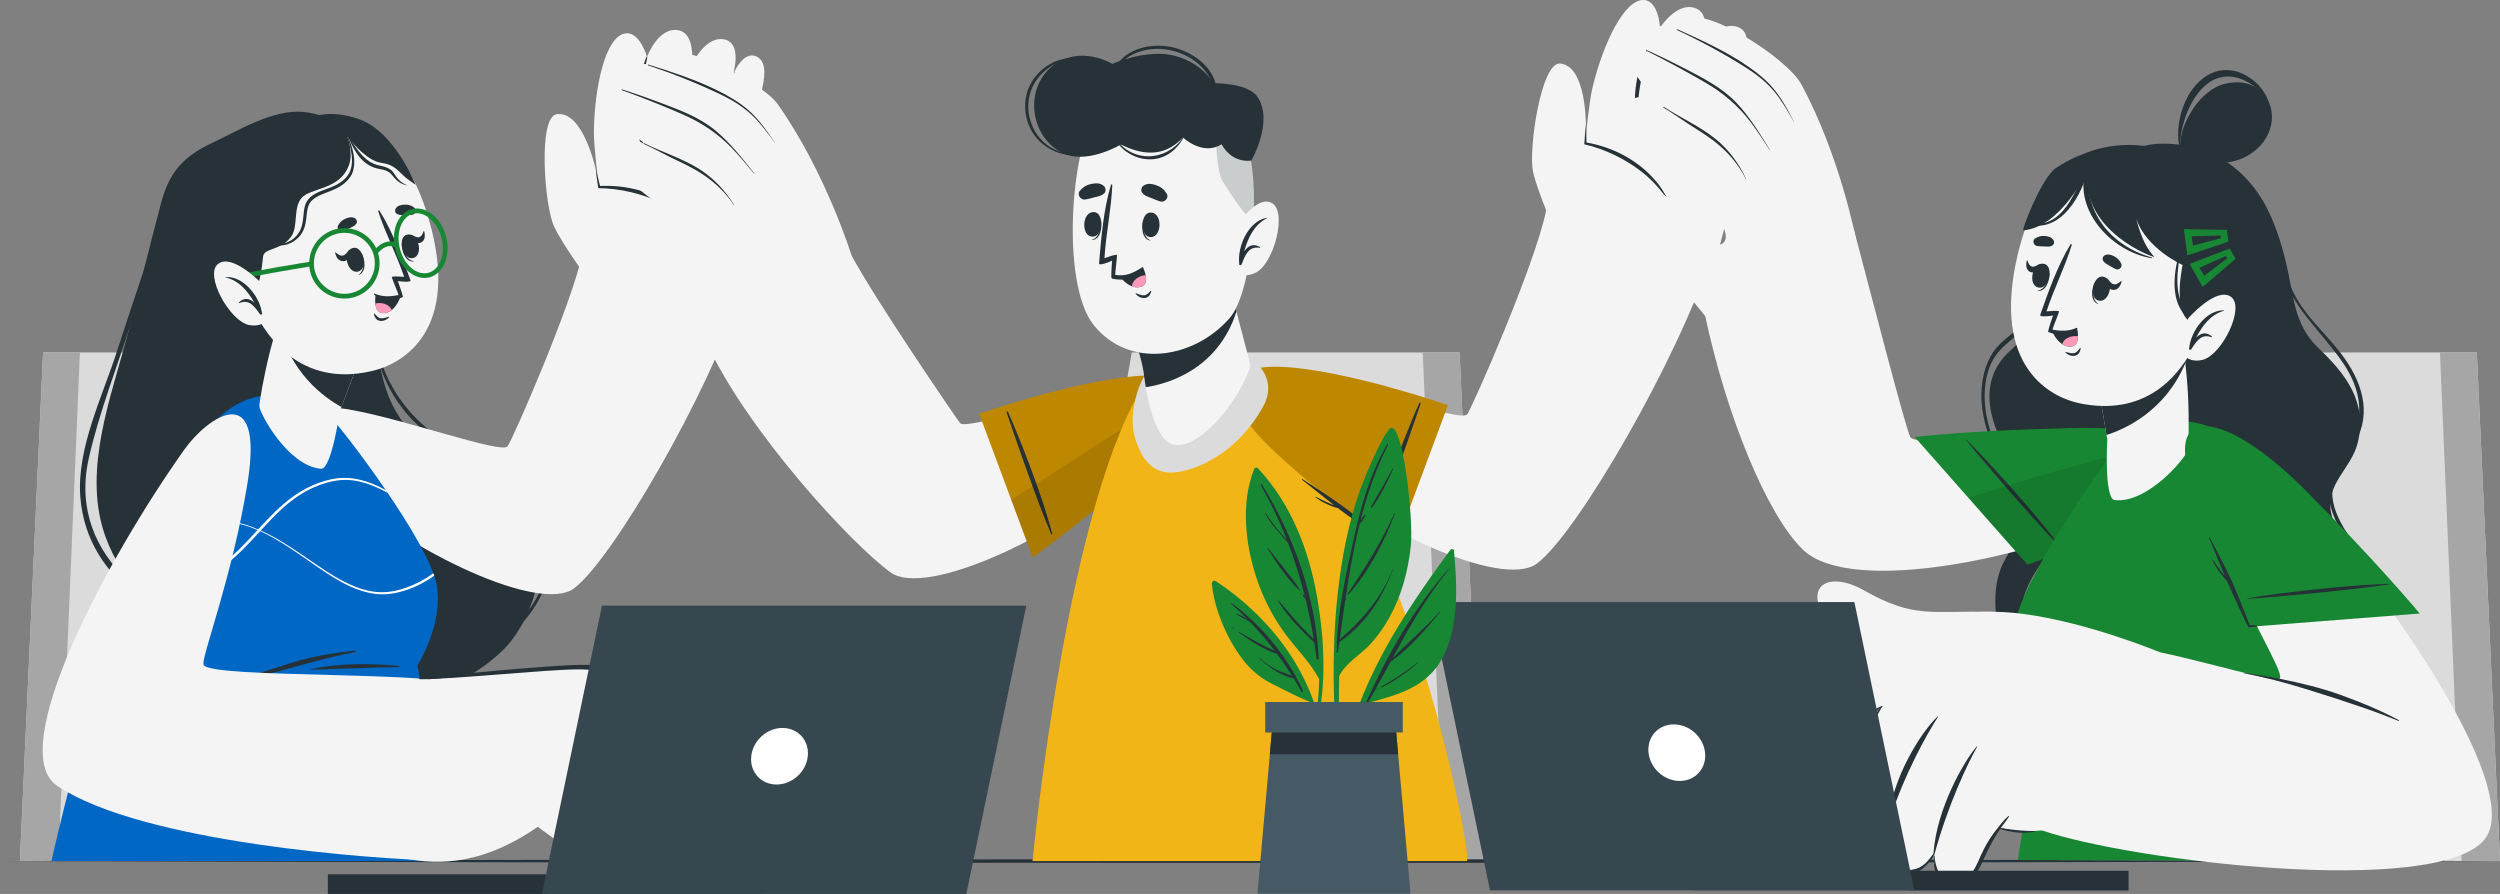 <svg width="7836" height="2802" viewBox="0 0 7836 2802" fill="none" xmlns="http://www.w3.org/2000/svg">
<rect x="0" y="0" width="7836" height="2802" fill="#808080" stroke="none"/>
<g clip-path="url(#clip0_2838_10233)">
<path d="M7836 2698.99H6461.71L6735.69 1104.74H7763.33L7836 2698.99Z" fill="#DBDBDB"/>
<path d="M7836 2698.99H7715.46L7647.83 1104.74H7763.33L7836 2698.99Z" fill="#A6A6A6"/>
<path d="M4647.49 2698.99H3273.33L3547.3 1104.74H4574.95L4647.49 2698.99Z" fill="#DBDBDB"/>
<path d="M4647.49 2698.99H4527.08L4459.44 1104.74H4574.95L4647.49 2698.99Z" fill="#A6A6A6"/>
<path d="M62.355 2698.99H1436.64L1162.67 1104.74H135.022L62.355 2698.99Z" fill="#DBDBDB"/>
<path d="M62.355 2698.99H182.894L250.528 1104.74H135.022L62.355 2698.99Z" fill="#A6A6A6"/>
<path d="M0 2698.99C2510.08 2691.5 5325.68 2691.38 7835.63 2698.99C5325.55 2706.6 2509.96 2706.48 0 2698.99Z" fill="#263238"/>
<path d="M408.873 1015.85C360.633 1206.77 270.536 1427.76 314.602 1626.91C349.463 1782.96 464.232 1906.84 590.909 1997.32C869.547 2195.98 1295.12 2301.93 1572.4 2041.65C1683.12 1937.65 1749.77 1687.44 1626.66 1565.52C1563.32 1503.03 1478.75 1474.17 1400.8 1434.89C1297.94 1383.32 1231.9 1306.09 1202.32 1194.24C1144.5 976.439 1193.85 835.86 1218.89 618.301C1223.43 577.907 1222.2 536.9 1189.92 495.402C1163.9 454.395 1123.76 421.736 1077.61 399.022C1039.68 373.853 998.064 355.191 952.157 350.894C855.431 341.318 746.676 409.95 662.348 449.238C576.915 489.14 531.008 539.601 506.212 631.438C471.843 759.002 441.156 887.672 408.628 1015.73L408.873 1015.85Z" fill="#263238"/>
<path d="M366.402 1101.79C421.885 929.662 480.804 758.88 538.495 587.608C538.864 586.625 540.459 586.871 540.214 587.976C496.761 730.274 455.395 873.062 410.101 1014.87C365.666 1153.85 310.552 1293.69 278.392 1436.11C206.462 1755.7 509.404 1954.11 785.465 1994.5C797.985 1996.34 793.689 2016.11 781.046 2013.9C539.846 1970.8 270.413 1829.98 251.51 1554.35C241.199 1403.58 321.108 1242.5 366.402 1101.79Z" fill="#263238"/>
<path d="M1206.98 598.289C1207.72 594.851 1212.75 596.079 1212.26 599.517C1184.03 777.665 1134.44 982.579 1203.3 1156.92C1237.06 1242.25 1296.71 1316.78 1372.94 1367.85C1433.57 1408.49 1503.3 1425.19 1569.83 1453.06C1829.68 1561.96 1757.14 1928.32 1531.04 2030.47C1526.25 2032.56 1522.44 2024.58 1527.11 2022.13C1688.28 1940.23 1775.18 1748.95 1692.57 1578.29C1626.17 1441.39 1444.38 1443.11 1333.9 1353.85C1104.86 1168.95 1148.8 853.173 1206.86 598.166L1206.98 598.289Z" fill="#263238"/>
<path d="M1034.89 1510.15C1295.61 1740.72 1693.8 1920.47 1798.02 1844.96C1918.68 1757.42 2222.85 1227.52 2318.35 929.784C2339.21 864.713 1836.19 744.515 1826.37 791.661C1792.86 953.112 1606.53 1378.04 1590.82 1399.04C1572.77 1423.1 1272.65 1316.04 1106.94 1285.84C838.984 1236.97 862.06 1357.54 1034.89 1510.27V1510.15Z" fill="#F4F4F4"/>
<path d="M1919.29 877.851C1908.12 818.918 1860.12 489.878 1861.48 411.178C1863.93 266.425 1898.42 117.374 1957.71 105.097C2005.09 95.275 2028.04 178.64 2028.04 178.64C2028.04 178.64 2061.31 87.417 2122.19 94.17C2183.08 100.922 2167.98 203.563 2167.98 203.563C2167.98 203.563 2208.98 112.341 2269.24 123.39C2329.51 134.44 2296.99 235.24 2296.99 235.24C2296.99 235.24 2330.62 150.156 2376.4 180.113C2431.52 216.209 2351.85 366.119 2347.93 453.168C2347.31 466.427 2370.88 671.955 2362.17 807.009C2357.87 874.045 2317.98 924.015 2317.98 924.015L1919.54 877.973L1919.29 877.851Z" fill="#F4F4F4"/>
<path d="M2303.61 232.784C2245.31 343.16 2238.93 401.602 2248.38 524.132C2248.62 526.588 2245.06 527.325 2244.57 524.869C2224.32 405.653 2221.86 331.251 2298.34 229.715C2302.02 224.804 2306.32 227.505 2303.49 232.784H2303.61Z" fill="#263238"/>
<path d="M2172.76 198.407C2132.26 322.165 2129.92 385.763 2140.97 514.433C2141.09 516.275 2138.03 516.766 2137.78 514.924C2116.42 389.692 2109.55 315.658 2166.26 197.425C2168.84 192.022 2174.73 192.882 2172.76 198.53V198.407Z" fill="#263238"/>
<path d="M2028.29 182.937C2000.92 306.327 1997.23 376.186 2027.19 498.84C2027.92 501.787 2023.75 503.014 2022.77 500.191C1980.05 378.028 1983.98 290.857 2024.48 182.445C2027.31 175.079 2030.01 175.079 2028.29 182.937Z" fill="#263238"/>
<path d="M1859.76 897.495C1859.76 897.495 1765.49 772.632 1736.15 708.665C1706.81 644.699 1685.33 365.997 1745.23 357.893C1822.56 347.457 1866.75 505.962 1878.17 586.38C1878.17 586.38 2057.14 562.07 2113.35 669.008C2169.57 775.824 1859.76 897.618 1859.76 897.618V897.495Z" fill="#F4F4F4"/>
<path d="M1867 529.043C1872.16 547.828 1877.07 566.735 1881.48 585.766L1878.05 583.065C1961.39 578.399 2047.93 600.376 2115.57 649.978C2138.64 665.816 2157.91 686.442 2175.22 707.805C2145.15 679.321 2112.37 655.011 2075.3 636.841C2013.32 607.006 1944.21 590.554 1875.35 589.694C1872.03 569.559 1869.45 549.301 1867 529.043Z" fill="#263238"/>
<path d="M1412.34 2698.99H161.291C161.291 2698.99 391.198 1651.96 653.389 1343.91C659.28 1336.79 665.295 1330.16 671.433 1323.77C672.66 1322.3 673.765 1321.32 674.992 1319.97C697.578 1296.27 721.268 1278.59 745.081 1265.82C749.623 1263.37 754.288 1261.04 759.075 1258.95C860.097 1212.54 966.765 1250.97 1043.73 1316.9C1068.15 1337.77 1344.71 1697.63 1369.13 1834.77C1390.25 1955.83 1308.5 2085.97 1308.5 2085.97L1412.46 2698.99H1412.34Z" fill="#0067C5"/>
<path d="M1112.71 2039.19C1057.35 2045.33 1001.87 2053.43 947.985 2067.8C921.226 2074.92 894.835 2083.27 868.567 2092.11C855.433 2096.53 842.299 2100.58 829.042 2104.51C815.417 2108.56 800.81 2112.37 786.571 2112.86C785.344 2112.86 785.344 2114.82 786.571 2114.82C800.442 2115.07 813.698 2115.31 827.446 2113.72C840.58 2112.24 853.592 2109.3 866.357 2105.98C893.607 2098.98 920.489 2090.76 947.739 2083.51C1002.61 2068.9 1057.48 2054.29 1113.2 2043.73C1115.78 2043.24 1115.05 2038.82 1112.47 2039.19H1112.71Z" fill="#263238"/>
<path d="M1250.44 2087.2C1204.9 2082.9 1158.38 2080.81 1112.59 2081.79C1089.51 2082.29 1066.68 2084.13 1043.85 2086.46C1032.93 2087.56 1022 2088.92 1011.08 2090.51C999.048 2092.11 987.264 2095.42 975.235 2096.9C974.008 2097.02 974.008 2098.98 975.235 2098.86C986.651 2097.88 998.189 2098.61 1009.6 2098.25C1021.02 2097.88 1032.56 2097.39 1043.97 2097.02C1066.93 2096.28 1089.88 2095.79 1112.84 2094.81C1158.74 2092.84 1204.53 2091.37 1250.56 2091C1253.01 2091 1252.77 2087.44 1250.56 2087.2H1250.44Z" fill="#263238"/>
<path d="M1360.91 1804.32C1353.17 1809.97 1345.07 1815.37 1336.73 1820.28C1312.67 1834.77 1286.77 1846.31 1259.64 1853.8C1252.89 1855.52 1246.02 1857.24 1239.14 1858.83C1232.15 1859.81 1225.27 1861.17 1218.27 1861.9C1204.16 1863.01 1189.92 1863.13 1175.93 1861.29C1147.94 1857.97 1120.94 1848.89 1095.65 1837.22C1070.24 1825.44 1046.3 1810.95 1022.98 1795.73C976.338 1765.28 932.026 1731.64 884.89 1702.42C862.305 1688.66 839.351 1675.65 815.292 1664.85C814.065 1664.23 812.837 1663.62 811.61 1663.13C810.137 1662.51 808.664 1661.78 807.191 1661.29C783.255 1650.85 758.214 1642.99 732.683 1637.96C705.433 1632.8 677.691 1631.08 650.073 1633.05L629.574 1635.26L609.075 1639.06C595.696 1642.01 582.316 1646.06 568.937 1649.62C555.434 1652.57 542.791 1658.34 529.78 1663C523.397 1665.58 516.769 1667.55 510.508 1670.62L491.851 1679.7C485.713 1682.77 479.33 1685.47 473.438 1689.03L461.777 1696.03C462.882 1693.08 464.11 1690.02 465.337 1687.07C497.743 1669.39 532.112 1655.15 567.709 1645.32C581.334 1642.01 594.714 1637.96 608.339 1635.26L628.96 1631.7L649.828 1629.85C677.691 1628.01 705.801 1629.85 733.174 1635.26C759.319 1640.54 784.605 1648.76 809.032 1659.32C811.733 1660.43 814.556 1661.53 817.133 1662.88C841.069 1673.56 864.269 1686.09 886.486 1699.71C934.112 1728.69 978.67 1761.96 1025.31 1792.04C1048.76 1806.9 1072.7 1821.02 1097.86 1832.31C1122.9 1843.73 1149.41 1852.2 1176.66 1855.15C1190.29 1856.75 1203.91 1856.5 1217.54 1855.15C1224.29 1854.41 1231.04 1853.06 1237.79 1851.96C1244.42 1850.36 1251.05 1848.64 1257.68 1846.92C1284.07 1839.19 1309.35 1828.02 1332.8 1813.65C1341.51 1808.37 1349.98 1802.72 1358.33 1796.71C1359.19 1799.29 1360.17 1801.74 1360.91 1804.2V1804.32Z" fill="white"/>
<path d="M1215.08 1544.89C1204.16 1538.88 1193.11 1533.23 1181.82 1528.2C1156.78 1516.78 1130.26 1508.31 1103.01 1505.36C1089.39 1503.76 1075.64 1504.01 1062.14 1505.36C1055.27 1506.1 1048.64 1507.45 1041.89 1508.55C1035.26 1510.15 1028.51 1511.87 1021.88 1513.59C995.487 1521.32 970.324 1532.49 946.879 1546.86C899.621 1575.34 860.709 1615.61 823.271 1656.25C821.185 1658.46 819.098 1660.79 817.134 1663C816.52 1663.62 815.906 1664.35 815.293 1664.97C780.555 1702.91 745.449 1741.58 703.346 1772.77C658.666 1806.78 604.288 1828.63 548.438 1834.52C502.039 1840.05 456.131 1834.52 410.592 1828.88C411.328 1826.79 412.065 1824.82 412.801 1822.86C457.85 1828.02 502.776 1832.8 547.456 1826.91C574.706 1823.1 601.588 1817.09 626.997 1806.65C652.529 1796.58 676.342 1782.59 698.314 1766.14C738.82 1736.18 772.822 1698.61 807.191 1661.41C807.805 1660.67 808.419 1660.06 809.033 1659.44C811.733 1656.5 814.433 1653.55 817.134 1650.6C854.94 1609.96 894.465 1569.33 942.951 1540.35C967.009 1525.86 992.909 1514.32 1020.04 1506.83C1026.79 1505.11 1033.66 1503.4 1040.41 1501.8C1047.41 1500.82 1054.41 1499.47 1061.4 1498.73C1075.52 1497.62 1089.63 1497.5 1103.63 1499.34C1131.74 1502.66 1158.74 1511.74 1184.03 1523.41C1192.5 1527.34 1200.72 1531.51 1208.82 1535.93C1210.91 1539 1213 1541.95 1215.08 1545.02V1544.89Z" fill="white"/>
<path d="M1403.62 2647.55C1355.51 2652.95 1306.53 2651.97 1258.66 2643.86C1244.42 2640.92 1229.94 2638.71 1215.82 2635.15L1194.71 2629.25L1174.09 2621.76C1146.96 2611.08 1121.18 2596.84 1097.74 2579.41C1075.4 2562.83 1055.14 2543.68 1036.73 2522.93C1034.64 2520.6 1032.56 2518.26 1030.59 2515.93C1012.67 2495.06 996.469 2472.71 981.494 2450C949.456 2401.38 922.084 2349.94 891.397 2300.7C875.93 2276.15 859.605 2252.21 840.824 2230.23C822.167 2208.25 800.931 2188.36 776.504 2173.51C764.352 2165.9 751.218 2160 737.839 2154.97C731.087 2152.76 724.213 2151.04 717.34 2149.07C710.343 2147.6 703.224 2146.25 696.227 2144.9C667.749 2140.36 638.903 2139.74 610.303 2142.81C552.857 2148.71 498.234 2169.33 444.593 2191.19C441.647 2192.42 438.824 2193.52 435.878 2194.75L433.3 2195.85C383.342 2216.23 332.892 2237.11 279.128 2247.79C278.269 2248.03 277.41 2248.16 276.551 2248.28C277.41 2245.09 278.392 2242.02 279.251 2238.82C330.069 2228.51 378.555 2208.38 427.163 2188.73C428.022 2188.36 429.004 2188 429.863 2187.75C433.668 2186.15 437.596 2184.56 441.402 2183.08C495.165 2161.48 550.77 2140.73 609.444 2134.96C638.658 2132.01 668.363 2132.62 697.332 2137.66C704.574 2139.13 711.816 2140.48 718.935 2142.08C726.055 2144.29 733.174 2146.01 740.171 2148.46C754.041 2153.74 767.421 2160 779.818 2167.98C804.859 2183.58 826.34 2204.2 845.12 2226.67C863.901 2249.14 880.104 2273.45 895.325 2298.25C925.766 2347.85 952.648 2399.54 984.317 2448.16C999.415 2471.36 1015.37 2493.95 1033.29 2514.83C1034.15 2515.93 1035.13 2516.91 1035.99 2518.02C1037.1 2519.37 1038.2 2520.6 1039.43 2521.82C1057.35 2542.33 1077.48 2560.99 1099.45 2577.07C1122.78 2594.14 1148.31 2608.14 1175.31 2618.57L1195.81 2625.69L1216.8 2631.22C1230.8 2634.53 1245.16 2636.5 1259.4 2639.2C1273.63 2642.39 1288.12 2642.51 1302.48 2643.99C1309.72 2644.35 1316.84 2645.58 1324.08 2645.34L1345.81 2645.09C1352.93 2645.09 1360.17 2645.21 1367.41 2644.6L1389.02 2642.51C1393.44 2642.02 1397.98 2641.78 1402.52 2641.16L1403.62 2647.55Z" fill="white"/>
<path d="M1376.5 2487.57C1370.61 2485.24 1364.84 2483.15 1358.82 2481.31C1331.45 2472.71 1303.22 2466.33 1274.62 2464.86C1246.02 2463.01 1217.17 2465.59 1189.06 2471.36C1137.51 2481.55 1088.53 2501.94 1039.43 2521.82C1038.57 2522.19 1037.59 2522.56 1036.73 2522.93C1032.93 2524.53 1029 2526 1025.19 2527.6C971.305 2549.08 915.701 2569.95 857.027 2575.6C827.813 2578.55 798.108 2577.93 769.139 2573.02C761.897 2571.55 754.655 2570.08 747.536 2568.48C740.416 2566.39 733.297 2564.55 726.3 2562.1C712.552 2556.82 699.05 2550.55 686.652 2542.7C661.612 2526.98 640.131 2506.36 621.35 2484.01C602.693 2461.42 586.49 2437.11 571.146 2412.31C540.705 2362.71 513.823 2311.14 482.154 2262.4C467.179 2239.32 451.221 2216.73 433.3 2195.85C432.441 2194.75 431.582 2193.64 430.6 2192.54C429.495 2191.19 428.39 2189.96 427.163 2188.73C409.119 2168.23 388.988 2149.69 367.016 2133.48C351.918 2122.43 335.838 2112.61 319.021 2104.26C319.267 2103.28 319.635 2102.18 319.881 2101.19C336.943 2109.79 353.391 2119.73 368.735 2131.15C391.197 2147.85 411.328 2167 429.863 2187.75C431.95 2190.08 434.037 2192.42 435.878 2194.75C453.799 2215.62 470.002 2237.72 484.977 2260.56C517.014 2309.18 544.387 2360.74 575.074 2409.85C590.54 2434.41 606.866 2458.47 625.647 2480.45C644.304 2502.3 665.54 2522.19 689.967 2537.17C702.119 2544.78 715.253 2550.68 728.632 2555.59C735.383 2557.92 742.38 2559.52 749.131 2561.48C756.251 2563.08 763.247 2564.31 770.367 2565.66C798.721 2570.2 827.567 2570.81 856.168 2567.74C913.614 2561.97 968.237 2541.22 1021.88 2519.49C1024.82 2518.26 1027.65 2517.16 1030.59 2515.93C1031.45 2515.56 1032.43 2515.19 1033.29 2514.83C1083.25 2494.45 1133.58 2473.45 1187.34 2462.89C1244.79 2450.61 1305.92 2454.3 1361.4 2473.7C1365.94 2475.17 1370.61 2476.89 1375.02 2478.61L1376.5 2487.57Z" fill="white"/>
<path d="M579.003 1407.39C333.384 1753 14.852 2352.52 178.721 2462.77C448.153 2644.11 1189.31 2692.85 1358.7 2697.03C1431.86 2698.87 1531.65 2212.55 1477.64 2156.07C1423.63 2099.6 647.619 2129.68 637.799 2082.9C632.153 2056.38 727.16 1811.32 775.277 1517.39C830.759 1178.41 648.233 1310.02 579.003 1407.51V1407.39Z" fill="#F4F4F4"/>
<path d="M1347.53 2129.06C1347.53 2129.06 1568.84 2106.35 1714.3 2098.25C1795.44 2093.71 1935.25 2098.49 1996.38 2122.43C2087.82 2158.29 2447.23 2366.64 2398.62 2454.91C2354.56 2534.84 2068.55 2316.67 2068.55 2316.67C2068.55 2316.67 2376.77 2511.27 2306.07 2597.82C2235.37 2684.26 1944.94 2394.75 1944.94 2394.75C1944.94 2394.75 2257.09 2601.88 2170.06 2679.47C2104.27 2738.16 1826.49 2490.76 1826.49 2490.76C1826.49 2490.76 2093.59 2670.63 2028.54 2733.86C1956.73 2803.72 1685.95 2591.44 1685.95 2591.44C1493.6 2724.41 1347.77 2708.94 1245.28 2685.73C1220.48 2680.08 1347.77 2129.31 1347.77 2129.31L1347.53 2129.06Z" fill="#F4F4F4"/>
<path d="M1966.18 2242.39C2003.25 2263.99 2040.81 2285.48 2075.79 2310.28C2110.78 2335.08 2144.9 2361.11 2177.43 2388.98C2257.22 2457.49 2296.37 2512.86 2293.67 2509.67C2227.51 2435.02 2103.66 2344.41 2068.68 2319.61C2033.81 2294.93 2000.06 2268.42 1965.2 2243.61C1964.34 2243 1965.2 2241.77 1966.18 2242.26V2242.39Z" fill="#263238"/>
<path d="M1874.49 2367.13C1920.52 2396.72 1967.41 2424.34 2012.21 2456.02C2056.77 2487.45 2117.77 2533.74 2160.12 2568.11C2163.44 2570.81 2160.98 2576.58 2157.54 2574.01C2113.97 2541.22 2049.53 2497.03 2005.58 2464.74C1961.76 2432.69 1918.8 2398.56 1873.75 2368.11C1873.01 2367.62 1873.75 2366.64 1874.49 2367.13Z" fill="#263238"/>
<path d="M1776.53 2460.07C1849.32 2501.69 1914.26 2556.57 1976.74 2612.07C1979.8 2614.77 1976.49 2615.63 1973.18 2612.93C1907.63 2561.11 1856.44 2520.11 1775.06 2462.52C1773.83 2461.67 1775.06 2459.09 1776.53 2459.95V2460.07Z" fill="#263238"/>
<path d="M1315.74 2125.13C1416.76 2114.82 1713.44 2085.85 1814.95 2084.01C1904.44 2082.41 1980.17 2094.56 2059.71 2137.04C2230.33 2227.9 2345.72 2342.94 2374.93 2377.56C2392.61 2398.56 2418.75 2432.2 2400.34 2459.21C2378 2491.99 2282.01 2471.24 2175.34 2391.56C2171.54 2388.74 2173.5 2386.53 2177.43 2389.1C2325.95 2487.82 2379.72 2469.65 2392.24 2449.14C2400.34 2435.88 2389.42 2415.38 2379.47 2399.79C2365.11 2377.19 2344 2357.3 2324.36 2339.38C2256.72 2277.62 2177.06 2222.74 2098.26 2176.21C2007.67 2122.8 1914.38 2096.65 1809.18 2098C1705.22 2099.35 1419.58 2129.19 1315.61 2129.06C1313.4 2129.06 1313.4 2125.38 1315.61 2125.13H1315.74Z" fill="#263238"/>
<path d="M2318.22 2551.78C2309.87 2524.65 2287.66 2501.44 2269.74 2480.2C2247.64 2453.93 2223.7 2428.27 2196.7 2406.91C2195.47 2405.92 2193.75 2407.52 2194.98 2408.63C2217.69 2431.46 2240.15 2454.18 2260.04 2479.59C2270.84 2493.46 2280.91 2507.71 2289.99 2522.68C2298.7 2537.05 2308.89 2553.62 2306.81 2571.18C2302.75 2604.7 2261.02 2607.89 2235.49 2601.38C2218.92 2597.09 2202.84 2590.58 2187.37 2583.46C2171.29 2576.09 2141.22 2556.82 2126.98 2546.26C2125.26 2545.03 2121.46 2545.89 2123.17 2547.24C2163.31 2578.79 2239.91 2645.09 2294.16 2612.92C2315.89 2600.03 2325.59 2576.09 2318.22 2551.91V2551.78Z" fill="#263238"/>
<path d="M813.083 1274.17C815.169 1297.5 901.83 1459.44 1005.67 1469.38C1039.55 1472.58 1065.08 1288.66 1065.08 1288.66L1070.12 1275.52L1139.84 1091.48L937.058 916.155L907.476 892.582C907.476 892.582 891.764 944.148 872.738 1008.61C871.879 1011.55 870.897 1014.62 870.038 1017.81C868.81 1021.37 867.706 1024.81 866.846 1028.25C863.9 1037.83 860.954 1047.65 858.131 1057.47C856.044 1064.96 853.835 1072.2 851.871 1080.18C849.662 1088.04 847.82 1095.78 845.611 1103.76C825.971 1182.09 812.223 1264.35 812.96 1274.17H813.083Z" fill="#F4F4F4"/>
<path d="M872.861 1008.73C905.635 1167.85 1017.58 1246.91 1070.12 1275.64L1139.84 1091.6L937.058 916.278L907.476 892.705C907.476 892.705 891.764 944.271 872.738 1008.73H872.861Z" fill="#263238"/>
<path d="M1352.81 719.469C1437.01 1054.4 1245.89 1142.68 1173.72 1160.85C1108.17 1177.3 882.803 1224.82 764.474 900.318C646.145 575.821 775.276 430.822 923.188 385.272C1071.22 339.845 1268.72 384.535 1352.81 719.469Z" fill="#F4F4F4"/>
<path d="M1291.06 673.551C1282.96 674.41 1275.35 673.919 1267.25 673.919C1258.04 673.919 1250.8 674.901 1242.82 669.622C1238.53 666.798 1237.18 659.431 1239.51 655.011C1245.03 644.698 1256.2 641.874 1267.25 641.383C1279.16 640.769 1288.61 643.47 1298.18 650.591C1307.51 657.467 1301.87 672.323 1291.19 673.551H1291.06Z" fill="#263238"/>
<path d="M1075.89 724.257C1083.62 721.556 1090.25 717.75 1097.49 714.312C1105.71 710.383 1112.71 708.173 1117.62 699.947C1120.2 695.527 1118.36 688.283 1114.31 685.337C1104.86 678.461 1093.56 680.794 1083.5 685.091C1072.45 689.757 1065.21 696.264 1059.68 706.822C1054.28 717.013 1065.82 728.063 1076.01 724.38L1075.89 724.257Z" fill="#263238"/>
<path d="M1134.44 795.468C1134.07 794.608 1132.97 796.941 1133.21 797.923C1139.72 820.514 1143.28 847.525 1124.62 860.294C1124 860.662 1124.37 861.767 1125.11 861.521C1149.41 851.577 1144.26 815.849 1134.44 795.468Z" fill="#263238"/>
<path d="M1108.05 776.806C1070.73 783.313 1086.44 857.593 1121.06 851.577C1155.18 845.684 1139.35 771.404 1108.05 776.806Z" fill="#263238"/>
<path d="M1094.3 783.805C1088.65 789.33 1083.87 798.17 1076.25 800.625C1067.42 803.449 1058.95 797.065 1051.46 790.926C1050.72 790.312 1050.23 791.049 1050.35 792.031C1053.18 806.273 1061.77 819.778 1077.36 818.674C1091.72 817.691 1098.96 802.958 1099.58 787.857C1099.58 785.033 1096.51 781.595 1094.3 783.928V783.805Z" fill="#263238"/>
<path d="M1259.03 764.037C1259.03 763.177 1260.99 764.773 1261.24 765.755C1265.16 788.96 1273.63 814.866 1296.1 818.304C1296.83 818.304 1296.96 819.531 1296.1 819.654C1269.95 821.25 1259.03 786.75 1259.03 764.159V764.037Z" fill="#263238"/>
<path d="M1274.74 735.798C1311.2 725.485 1329.24 799.15 1295.48 808.727C1262.22 818.181 1244.17 744.392 1274.74 735.798Z" fill="#263238"/>
<path d="M1291.31 736.903C1298.06 739.359 1305.55 745.129 1312.67 743.779C1320.89 742.306 1324.82 732.852 1328.13 724.012C1328.5 723.03 1329.24 723.521 1329.48 724.503C1333.29 738.5 1332.31 754.338 1319.42 760.354C1307.63 765.879 1295.61 755.934 1288.85 742.797C1287.63 740.341 1288.61 735.921 1291.31 736.903Z" fill="#263238"/>
<path d="M1174.09 982.947C1179.49 988.718 1184.76 996.453 1193.23 997.557C1201.34 998.54 1211.16 995.225 1218.77 992.646C1219.5 992.401 1220.24 993.26 1219.75 993.874C1213.24 1002.59 1200.23 1007.75 1189.43 1005.42C1178.87 1003.08 1173.96 993.751 1171.75 983.929C1171.38 982.579 1173.23 982.088 1174.09 982.947Z" fill="#263238"/>
<path d="M1246.88 880.92C1246.88 880.92 1259.27 914.192 1262.96 930.276C1263.32 931.749 1207.11 957.164 1172.49 923.155C1171.02 921.804 1172.74 919.717 1174.33 920.331C1199.13 931.258 1223.55 929.908 1248.96 924.751C1249.09 919.963 1225.76 868.52 1228.34 867.783C1237.06 865.082 1255.71 867.169 1266.88 867.783C1243.07 797.8 1208.21 732.361 1185.5 662.255C1184.76 659.8 1188.2 658.204 1189.43 660.291C1230.8 726.345 1260.01 806.272 1286.52 877.851C1289.96 886.69 1253.87 882.025 1246.88 880.797V880.92Z" fill="#263238"/>
<path d="M1255.1 930.521C1255.1 930.521 1246.75 956.672 1228.22 971.405C1221.34 976.93 1213.36 980.859 1203.79 981.473C1184.15 982.946 1178.01 966.494 1176.42 951.147C1175.07 938.501 1177.03 926.592 1177.03 926.592C1177.03 926.592 1211.89 942.307 1255.1 930.398V930.521Z" fill="#263238"/>
<path d="M1228.09 971.528C1221.22 977.053 1213.24 980.982 1203.67 981.596C1184.03 983.069 1177.89 966.617 1176.29 951.27C1196.3 946.605 1219.99 953.235 1228.09 971.528Z" fill="#FF99BA"/>
<path d="M1088.16 426.401C1088.16 426.401 1107.8 476.371 1094.42 515.66C1066.93 596.569 972.287 587.361 944.423 621.37C918.278 653.292 935.585 710.751 912.14 742.305C879.735 786.013 827.567 776.805 824.621 803.938C821.675 831.072 814.065 917.384 781.659 932.117C749.253 946.85 528.061 405.038 970.814 370.293C970.814 370.293 1028.38 338.371 1127.81 374.467C1237.55 414.369 1302.73 579.258 1302.73 579.258C1302.73 579.258 1300.27 577.171 1283.58 565.753C1260.13 549.546 1249.82 533.094 1232.76 522.904C1206 506.697 1193.48 515.537 1165.74 499.944C1123.64 476.249 1088.04 426.279 1088.04 426.279L1088.16 426.401Z" fill="#263238"/>
<path d="M1078.59 402.828C1088.04 423.946 1095.16 446.168 1099.45 468.636C1103.87 490.859 1105.47 514.677 1097.86 535.304C1090 555.439 1071.59 570.663 1051.95 580.608C1031.94 590.799 1009.11 595.71 987.63 607.496C977.196 613.635 967.008 621.615 960.748 633.156C954.61 644.575 953.015 656.975 951.787 668.516C949.823 691.721 947.614 714.557 934.602 732.482C921.837 750.408 901.092 762.685 878.506 764.281C856.289 766.983 831.003 763.668 810.504 775.945C831.985 765.264 855.553 770.543 878.997 769.561C902.933 768.947 926.378 756.669 941.354 737.516C957.311 717.995 959.275 691.966 961.73 669.621C963.08 658.326 964.798 647.153 969.954 638.19C974.864 629.35 983.702 622.352 993.153 616.95C1012.3 606.023 1035.38 600.498 1056.61 589.448C1067.29 583.923 1077.36 577.048 1085.95 568.576C1094.42 560.227 1102.52 550.037 1105.96 538.128C1113.45 514.555 1110.38 490.122 1104.85 467.531C1098.72 444.94 1089.76 423.209 1078.71 402.828H1078.59Z" fill="#263238"/>
<path d="M1089.39 421.982C1096.14 442.486 1105.84 462.008 1117.99 480.178C1129.9 498.472 1146.96 514.679 1167.95 523.518C1178.5 528.061 1190.04 529.657 1199.86 531.744C1209.31 533.832 1219.5 538.374 1225.52 544.881C1232.14 552.371 1238.77 561.947 1247.73 568.577C1256.69 575.207 1267.01 579.627 1277.68 581.592C1267.86 577.294 1258.54 572.015 1251.29 564.526C1243.56 557.405 1238.65 548.565 1232.02 539.357C1224.17 529.289 1213.36 525.237 1202.44 521.8C1191.39 518.976 1181.45 517.748 1172.24 513.574C1153.46 505.593 1138 491.597 1125.11 475.022C1111.97 458.57 1100.56 440.522 1089.39 422.105V421.982Z" fill="#263238"/>
<path d="M1094.05 934.818C1045.2 941.325 996.225 914.437 977.076 866.677C954.368 810.2 981.863 745.743 1038.2 723.029C1094.67 700.316 1158.99 727.695 1181.82 784.172C1204.53 840.649 1177.16 904.984 1120.69 927.82C1111.98 931.381 1103.14 933.591 1094.18 934.818H1094.05ZM1066.68 730.641C1058.95 731.624 1051.22 733.711 1043.73 736.657C994.874 756.302 971.061 812.165 990.701 861.03C1010.34 909.895 1066.19 933.713 1115.04 914.069C1163.9 894.425 1187.71 838.562 1168.07 789.697C1151.38 748.321 1108.91 724.994 1066.68 730.641Z" fill="#178733"/>
<path d="M1339.06 870.728C1297.2 876.376 1253.5 838.561 1239.27 782.821C1232.02 754.705 1233.25 726.098 1242.7 702.279C1252.4 677.724 1269.83 661.026 1291.43 655.502C1313.16 649.854 1336.36 656.238 1356.61 673.059C1376.25 689.388 1391.1 713.943 1398.35 742.059C1413.45 800.991 1390 858.082 1346.06 869.378C1343.72 869.992 1341.39 870.483 1338.94 870.728H1339.06ZM1300.64 668.761C1298.8 669.007 1296.96 669.375 1295.12 669.866C1278.18 674.164 1264.31 687.669 1256.33 707.804C1248.1 728.676 1247 754.091 1253.38 779.26C1266.39 830.335 1306.29 864.467 1342.37 855.136C1378.34 845.928 1397 796.94 1383.99 745.865C1377.6 720.696 1364.47 698.964 1347.16 684.6C1332.31 672.322 1315.98 666.797 1300.52 668.884L1300.64 668.761Z" fill="#178733"/>
<path d="M1181.33 797.431L1169.3 788.836C1182.06 771.034 1214.84 743.163 1248.1 764.404L1240.12 776.804C1210.42 757.651 1182.43 795.712 1181.33 797.431Z" fill="#178733"/>
<path d="M711.94 946.727L697.578 943.412C699.174 936.66 713.535 877.482 744.222 864.222C772.823 851.821 968.974 820.759 977.321 819.531L979.653 834.142C923.435 842.982 772.209 868.151 750.114 877.85C729.861 886.69 715.745 930.644 711.94 946.85V946.727Z" fill="#178733"/>
<path d="M818.975 887.304C818.975 887.304 727.405 792.889 683.461 827.144C639.517 861.521 720.286 1006.77 780.309 1018.68C840.333 1030.58 852.608 975.212 852.608 975.212L818.975 887.182V887.304Z" fill="#F4F4F4"/>
<path d="M707.642 868.273C706.66 868.273 706.783 869.624 707.642 869.869C749.991 879.569 776.872 913.087 797.617 948.937C783.378 936.169 766.071 930.644 748.64 947.955C747.781 948.815 749.009 950.288 750.113 949.92C765.825 943.781 777.977 944.763 791.111 956.058C800.44 964.039 807.559 974.843 814.924 984.665C817.379 987.98 823.517 985.034 821.43 981.105C821.307 980.859 821.062 980.491 820.939 980.245C813.82 929.416 763.002 864.836 707.765 868.519L707.642 868.273Z" fill="#263238"/>
<path d="M3592.6 1442.74C3318.87 1684.86 2900.91 1873.57 2791.42 1794.13C2664.74 1702.29 2342.04 1349.19 2216.22 1077.61C2186.02 1012.41 2644.24 754.583 2668.18 799.151C2744.16 940.835 2992.48 1303.88 3009.05 1325.86C3028.08 1351.15 3343.05 1238.81 3516.98 1207.01C3798.32 1155.69 3774.02 1282.28 3592.6 1442.62V1442.74Z" fill="#F4F4F4"/>
<path d="M2255.25 1114.07C2247.89 1107.69 2146.99 1014.99 2098.01 952.252C2061.43 905.474 1959.8 768.088 2007.3 722.661C2039.59 691.721 2108.94 765.387 2159.14 816.462C2185.53 843.35 2235.37 869.624 2252.31 851.699C2281.89 820.513 2212.05 751.881 2158.41 710.015C2054.56 628.86 1887.38 532.357 1915.12 446.291C1925.67 413.756 1973.91 427.261 2026.82 454.272C1957.59 403.933 1894.13 345.983 1904.44 309.396C1910.21 288.401 1926.66 280.912 1949.49 282.139C1934.39 264.091 1928.38 245.184 1936.72 226.89C1950.84 195.828 1988.89 192.881 2033.2 202.949C2030.87 194.968 2032.1 186.497 2038.23 177.78C2090.28 103.132 2386.23 253.655 2437.41 326.216C2588.27 539.724 2668.55 799.028 2668.55 799.028C2631.72 921.435 2255.99 1114.07 2255.74 1113.95L2255.25 1114.07Z" fill="#F4F4F4"/>
<path d="M2301.29 642.855C2274.04 598.287 2236.6 558.017 2191.43 529.655C2137.91 496.015 2075.67 477.107 2019.09 448.869C2017.61 448.132 2016.26 450.465 2017.86 451.201C2046.34 463.724 2073.46 479.194 2101.33 492.822C2128.58 506.205 2156.44 518.728 2182.47 533.953C2230.34 561.7 2270.72 597.919 2300.55 643.346C2300.92 643.837 2301.65 643.346 2301.29 642.855Z" fill="#263238"/>
<path d="M2364.26 543.652C2327.19 496.506 2289.5 448.255 2242.73 409.335C2191.67 366.854 2126.86 343.404 2064.26 319.954C2026.7 305.834 1988.65 292.575 1950.35 280.174C1948.75 279.683 1947.4 281.893 1949.12 282.507C2013.56 305.957 2077.15 331.249 2139.87 358.505C2198.79 384.166 2249.98 418.543 2293.67 463.847C2318.35 489.385 2340.81 516.764 2363.27 544.143C2363.64 544.634 2364.62 544.143 2364.13 543.529L2364.26 543.652Z" fill="#263238"/>
<path d="M2430.17 448.992C2397.89 401.723 2370.02 360.47 2322.03 326.338C2258.57 281.157 2169.33 248.498 2137.78 237.203C2102.92 224.68 2067.7 213.261 2032.22 202.457C2030.75 201.966 2029.89 204.422 2031.36 204.913C2109.8 230.818 2186.88 261.635 2260.78 297.118C2296.13 314.061 2329.27 334.564 2357.38 361.207C2385.12 387.604 2407.46 418.789 2429.93 449.237C2430.05 449.483 2430.42 449.237 2430.29 448.992H2430.17Z" fill="#263238"/>
<path d="M3236.99 1747.6L3069.2 1296.89C3069.2 1296.89 3386.38 1186.51 3588.67 1176.93C3790.96 1167.36 3771.56 1287.92 3630.4 1425.68C3489.12 1563.43 3236.99 1747.6 3236.99 1747.6Z" fill="#BD8800"/>
<path d="M3159.05 1289.76C3189.25 1357.9 3265.47 1545.38 3298.25 1673.93C3298.49 1674.67 3295.42 1675.89 3295.18 1675.16C3250.99 1572.76 3178.44 1362.2 3154.63 1291.48C3154.14 1290.13 3158.44 1288.54 3159.05 1289.76Z" fill="#263238"/>
<path opacity="0.1" d="M3169.61 1566.62L3236.99 1747.47C3236.99 1747.47 3489.12 1563.31 3630.52 1425.55C3721.6 1336.54 3762.11 1254.89 3724.8 1210.7L3169.73 1566.62H3169.61Z" fill="black"/>
<path d="M3236.5 2698.99H4598.39C4613.37 2671.49 4390.21 1478.23 3930.89 1142.19C3829.01 1067.66 3648.2 1115.54 3597.87 1188.11C3345.14 1552.38 3236.38 2698.99 3236.38 2698.99H3236.5Z" fill="#F2B518"/>
<path d="M4015.09 1415.61C4288.82 1657.73 4706.78 1846.43 4816.27 1767C4942.95 1675.16 5262.34 1118.74 5362.5 806.149C5384.47 737.763 4856.29 611.671 4845.98 661.15C4810.75 830.704 4615.21 1276.63 4598.64 1298.73C4579.61 1324.02 4264.64 1211.68 4090.71 1179.88C3809.37 1128.56 3833.67 1255.14 4015.09 1415.49V1415.61Z" fill="#F4F4F4"/>
<path d="M4945.77 741.077C4947.73 681.53 4972.77 351.999 4991.19 275.878C5024.94 136.035 5090.86 -0.983 5151 -0.001C5199.12 0.736 5203.17 86.679 5203.17 86.679C5203.17 86.679 5255.22 5.402 5312.79 25.169C5370.36 44.935 5333.41 141.315 5333.41 141.315C5333.41 141.315 5392.94 61.756 5449.04 85.574C5505.01 109.393 5451.74 200.002 5451.74 200.002C5451.74 200.002 5502.8 124.74 5540.73 163.783C5586.27 210.683 5476.53 338.862 5453.7 422.35C5450.26 434.996 5428.42 639.418 5390.61 768.579C5371.83 832.668 5322.24 872.325 5322.24 872.325L4945.77 740.954V741.077Z" fill="#F4F4F4"/>
<path d="M5458.73 199.141C5378.21 293.556 5359.31 348.806 5341.88 469.74C5341.51 472.073 5337.95 472.073 5338.07 469.74C5344.33 349.788 5358.08 277.104 5454.44 195.213C5459.1 191.161 5462.66 194.844 5458.86 199.387L5458.73 199.141Z" fill="#263238"/>
<path d="M5339.3 137.385C5273.01 248.498 5256.93 309.763 5239.75 436.959C5239.5 438.801 5236.44 438.555 5236.56 436.714C5243.06 310.623 5252.52 237.325 5333.16 135.052C5336.84 130.387 5342.37 132.474 5339.3 137.508V137.385Z" fill="#263238"/>
<path d="M5202.56 90.976C5149.16 204.667 5130.38 271.58 5132.84 397.057C5132.84 400.004 5128.54 400.372 5128.3 397.426C5113.44 269.616 5136.15 186.005 5199 89.626C5203.29 82.996 5205.99 83.732 5202.68 90.853L5202.56 90.976Z" fill="#263238"/>
<path d="M4883.78 747.217C4883.78 747.217 4819.46 605.656 4804.98 537.269C4790.49 468.883 4830.14 193.864 4890.04 199.143C4967.37 205.896 4975.6 369.066 4969.34 449.607C4969.34 449.607 5148.06 464.954 5179.48 580.855C5210.78 696.756 4883.9 747.339 4883.9 747.339L4883.78 747.217Z" fill="#F4F4F4"/>
<path d="M4970.93 391.41C4971.91 410.809 4972.53 430.207 4972.65 449.606L4969.83 446.168C5051.58 459.674 5130.75 499.822 5185.62 562.683C5204.65 583.064 5218.76 607.251 5230.91 631.806C5207.84 597.674 5181.45 566.98 5149.41 541.32C5095.77 498.839 5032.43 467.9 4965.78 452.184C4967 431.926 4968.85 411.668 4970.81 391.533L4970.93 391.41Z" fill="#263238"/>
<path d="M4370.7 1720.59L4538.49 1269.87C4538.49 1269.87 4221.31 1159.5 4019.02 1149.92C3816.73 1140.34 3836.13 1260.91 3977.29 1398.67C4118.57 1536.42 4370.7 1720.59 4370.7 1720.59Z" fill="#BD8800"/>
<path d="M4448.64 1262.75C4418.44 1330.89 4342.22 1518.37 4309.44 1646.92C4309.2 1647.66 4312.27 1648.88 4312.51 1648.15C4356.7 1545.75 4429.25 1335.19 4453.06 1264.47C4453.55 1263.12 4449.25 1261.52 4448.64 1262.75Z" fill="#263238"/>
<path d="M4387.27 1668.04C4384.93 1669.63 4367.14 1707.57 4367.14 1707.57C4361.98 1702.66 4231.13 1602.84 4210.63 1587.99C4169.02 1557.78 4125.44 1529.79 4082.48 1501.55C4081.13 1500.69 4079.54 1502.53 4080.89 1503.64C4114.77 1530.28 4148.15 1557.54 4182.15 1583.93C4175.77 1581.36 4169.27 1578.66 4163.01 1575.95C4149.99 1570.18 4137.47 1563.55 4124.71 1557.29C4123.6 1556.68 4122.62 1558.4 4123.6 1559.13C4137.97 1570.18 4154.66 1578.53 4171.35 1585.41C4178.59 1588.35 4186.08 1590.69 4193.57 1592.65C4196.39 1594.86 4199.22 1597.07 4202.04 1599.16C4222.17 1614.38 4368.98 1721.69 4370.7 1720.71C4371.06 1720.46 4386.78 1681.91 4389.6 1669.76C4389.97 1668.28 4388.49 1667.3 4387.27 1668.16V1668.04Z" fill="#263238"/>
<path d="M3607.33 1152.38C3571.85 1181.97 3536.25 1292.96 3555.89 1366.25C3575.41 1439.55 3614.2 1486.7 3680.97 1480.8C3747.63 1474.91 3875.65 1423.96 3959.12 1274.42C4042.59 1124.88 3781.87 1006.4 3607.33 1152.38Z" fill="#DBDBDB"/>
<path d="M3686.37 1394.98C3768.37 1399.89 3882.65 1256 3918.98 1149.19C3921.44 1141.82 3847.17 879.2 3837.85 825.547L3516 965.635C3516 965.635 3568.54 1072.2 3584.25 1165.76C3585.48 1173.62 3607.08 1390.2 3686.25 1394.98H3686.37Z" fill="#F4F4F4"/>
<path d="M3875.53 976.562C3815.63 1162.81 3653.23 1204.43 3591.24 1213.64C3586.7 1187.25 3584.74 1167.97 3584.37 1165.76C3568.66 1072.33 3516.12 965.635 3516.12 965.635L3837.97 825.547C3842.02 848.997 3858.47 912.104 3875.53 976.562Z" fill="#263238"/>
<path d="M3903.64 440.03C3954.09 555.93 3930.4 910.386 3853.8 997.557C3742.84 1124.02 3541.16 1157.9 3428.85 1019.9C3319.97 886.076 3358.88 424.805 3446.28 343.528C3575.04 223.821 3829.13 268.634 3903.64 440.03Z" fill="#F4F4F4"/>
<path d="M3583.02 689.758C3583.27 688.898 3584.86 690.985 3584.74 691.968C3582.53 715.786 3584 743.411 3605.12 752.742C3605.73 752.987 3605.61 754.215 3604.87 754.092C3578.72 748.69 3577.13 711.98 3583.14 689.758H3583.02Z" fill="#263238"/>
<path d="M3605.97 666.061C3644.52 665.57 3642.8 742.673 3607.08 743.287C3571.85 743.778 3573.69 666.552 3605.97 666.061Z" fill="#263238"/>
<path d="M3450.94 690.247C3450.82 689.388 3449.1 691.352 3449.1 692.335C3449.35 716.276 3445.54 743.655 3423.69 751.144C3422.96 751.39 3423.08 752.618 3423.81 752.495C3450.33 749.426 3454.99 712.838 3450.94 690.247Z" fill="#263238"/>
<path d="M3430.2 664.834C3391.78 661.028 3386.99 738.131 3422.59 741.692C3457.57 745.129 3462.36 668.026 3430.2 664.834Z" fill="#263238"/>
<path d="M3637.15 631.437C3626.72 628.49 3617.51 624.193 3607.45 620.264C3596.15 615.844 3586.58 613.512 3579.34 603.076C3575.41 597.428 3577.37 587.606 3582.41 583.431C3594.19 573.487 3609.41 575.451 3623.28 580.239C3638.38 585.396 3648.57 593.254 3656.91 606.759C3665.02 619.773 3650.78 635.366 3637.03 631.56L3637.15 631.437Z" fill="#263238"/>
<path d="M3401.23 625.299C3412.03 623.825 3421.61 620.633 3432.04 618.055C3443.82 615.108 3453.52 614.003 3462.11 604.672C3466.65 599.639 3466.04 589.694 3461.62 584.783C3451.19 573.364 3435.84 573.364 3421.48 576.311C3405.89 579.503 3394.72 585.888 3384.66 598.165C3374.96 610.075 3386.99 627.386 3401.23 625.422V625.299Z" fill="#263238"/>
<path d="M3606.47 912.104C3600.57 917.629 3594.68 925.118 3585.97 925.732C3577.62 926.223 3567.92 922.294 3560.44 919.102C3559.7 918.856 3558.96 919.593 3559.33 920.33C3565.35 929.661 3578.23 935.677 3589.4 933.958C3600.33 932.362 3605.85 923.031 3608.68 913.209C3609.04 911.858 3607.2 911.244 3606.34 912.104H3606.47Z" fill="#263238"/>
<path d="M3583.02 839.911C3569.15 860.415 3549.26 871.219 3527.91 874.903C3518.33 876.622 3508.39 876.744 3498.57 875.516C3496.6 875.516 3494.76 875.148 3493.05 874.78C3491.33 874.534 3489.73 874.289 3487.77 873.798C3484.94 873.307 3483.47 870.974 3483.1 868.396C3483.1 867.291 3483.1 866.677 3483.35 865.817V863.484C3483.35 845.068 3485.68 817.075 3485.68 817.075C3478.93 820.267 3444.19 835 3444.93 825.301C3451.56 745.742 3458.8 657.343 3482.12 579.503C3482.73 576.925 3486.78 577.538 3486.42 580.24C3483.1 656.975 3466.41 732.482 3461.87 809.463C3472.91 805.534 3490.96 798.29 3500.53 798.659C3503.11 799.518 3494.89 852.68 3495.62 860.906C3495.62 860.906 3495.62 861.274 3495.75 861.766C3526.56 866.431 3550.12 857.591 3580.56 837.456C3582.41 836.105 3584.25 837.824 3582.77 839.666L3583.02 839.911Z" fill="#263238"/>
<path d="M3509.62 866.432C3509.62 866.432 3525.45 888.777 3547.67 897.249C3555.89 900.441 3564.73 901.791 3574.06 899.459C3593.33 894.916 3594.19 877.359 3591 862.258C3588.42 849.857 3583.02 839.053 3583.02 839.053C3583.02 839.053 3554.54 864.467 3509.74 866.309L3509.62 866.432Z" fill="#263238"/>
<path d="M3547.55 897.372C3555.77 900.564 3564.61 901.915 3573.94 899.582C3593.21 895.039 3594.07 877.482 3590.88 862.381C3570.38 863.977 3549.76 877.482 3547.55 897.372Z" fill="#FF99BA"/>
<path opacity="0.2" d="M3928.8 691.352C3905.11 685.827 3853.8 601.234 3831.83 567.471C3808.63 532.479 3807.9 360.961 3808.39 321.918C3848.28 348.929 3881.05 385.639 3901.31 431.434C3924.87 484.474 3933.34 586.501 3928.68 691.352H3928.8Z" fill="#263238"/>
<path d="M3502.99 442.852C3529.63 476.125 3571.36 494.173 3613.95 489.016C3655.32 483.982 3697.3 457.094 3713.63 417.683C3714.12 416.455 3715.96 417.315 3715.47 418.42C3698.04 460.532 3662.07 494.295 3615.3 498.961C3571.36 503.258 3525.21 481.404 3500.66 444.817C3499.55 443.221 3501.76 441.379 3503.11 442.975L3502.99 442.852Z" fill="#263238"/>
<path d="M3642.18 143.524C3713.5 147.821 3777.58 189.811 3801.76 239.535C3816.49 269.738 3817.71 299.818 3811.7 330.144C3811.45 331.372 3808.88 331.004 3809.12 329.776C3815.01 281.525 3793.29 225.539 3742.84 189.811C3694.35 155.433 3628.68 142.91 3570.62 162.432C3540.3 172.622 3515.39 190.67 3502.13 213.261C3500.66 215.839 3495.38 213.875 3496.61 211.297C3517.72 167.466 3577.62 139.595 3642.18 143.524Z" fill="#263238"/>
<path d="M3221.53 282.507C3234.17 247.761 3259.82 218.541 3291.86 200.37C3336.66 174.955 3386.13 180.848 3435.11 187.724C3436.46 187.969 3436.21 189.934 3434.86 189.811C3393.13 184.04 3350.54 180.725 3311.38 198.896C3279.34 213.752 3252.09 239.535 3236.87 271.457C3205.32 337.879 3229.51 422.595 3292.23 461.269C3327.7 483.123 3372.51 489.508 3412.65 478.212C3414.24 477.721 3415.22 480.054 3413.63 480.545C3340.22 503.259 3256.14 467.04 3225.95 395.338C3210.97 359.979 3208.52 318.603 3221.65 282.384L3221.53 282.507Z" fill="#263238"/>
<path d="M3922.3 503.259C3922.3 503.259 3994.47 377.781 3940.22 301.905C3909.53 258.934 3802.74 260.775 3802.74 260.775C3802.74 260.775 3770.46 198.282 3682.81 175.078C3594.31 151.627 3486.42 200.247 3486.42 200.247C3486.42 200.247 3403.32 148.926 3322.43 191.53C3209.62 251.076 3217.84 420.139 3327.34 478.089C3404.3 518.728 3512.81 453.166 3512.81 453.166C3523 454.885 3625.49 521.429 3707.61 430.821C3707.61 430.821 3769.97 490.121 3829.01 452.061C3829.01 452.061 3856.26 510.993 3922.17 503.381L3922.3 503.259Z" fill="#263238"/>
<path d="M3861.9 731.499C3861.9 731.499 3929.91 611.547 3983.67 634.875C4037.31 658.079 3993.61 826.774 3935.8 854.767C3877.98 882.76 3851.1 829.721 3851.1 829.721L3862.03 731.622L3861.9 731.499Z" fill="#F4F4F4"/>
<path d="M3969.8 682.757C3970.78 682.634 3971.03 683.862 3970.29 684.353C3929.91 705.347 3911.49 746.355 3899.71 788.221C3910.76 771.524 3926.96 761.333 3949.18 774.225C3950.28 774.962 3949.42 776.68 3948.2 776.558C3930.64 774.47 3918.49 778.645 3908.18 793.501C3900.82 804.06 3896.4 816.951 3891.61 828.738C3890.01 832.666 3883.02 831.316 3884 826.896C3884 826.528 3884.12 826.282 3884.24 825.914C3878.11 772.383 3912.72 693.561 3969.68 682.757H3969.8Z" fill="#263238"/>
<path d="M6255.99 1930.78L6334.91 1922.43C6336.14 1900.7 6340.07 1879.58 6346.82 1860.67C6374.44 1782.96 6434.83 1718.62 6480.98 1654.65C6481.11 1654.29 6481.47 1654.78 6481.35 1655.15C6438.39 1717.76 6398.5 1794.5 6378 1870.86C6373.7 1886.95 6371.74 1903.03 6371.25 1918.62L6420.47 1913.47C6420.84 1866.08 6430.41 1819.91 6452.63 1777.06C6453.24 1775.83 6455.33 1777.06 6454.71 1778.66C6437.04 1821.38 6434.71 1866.08 6438.27 1911.75L6865.31 1866.69C6869.85 1828.01 6871.94 1788.73 6870.09 1748.58C6869.85 1744.16 6876.35 1744.28 6876.35 1748.7C6878.44 1787.99 6878.81 1827.03 6876.35 1865.58L6911.95 1861.66C6913.06 1795.85 6908.39 1730.41 6891.82 1660.55C6891.21 1658.34 6894.4 1657.48 6895.01 1659.69C6912.81 1723.65 6926.56 1791.92 6930.24 1859.69L7225.94 1828.75C7204.95 1787.25 7189.12 1742.56 7175.74 1699.59C7174.51 1695.91 7179.91 1694.43 7181.14 1698.12C7196.97 1745.75 7218.94 1787.01 7243 1826.79L7286.82 1822.24C7248.16 1749.68 7217.84 1673.32 7206.55 1592.28C7206.18 1588.97 7211.21 1588.36 7211.95 1591.67C7228.52 1678.72 7276.27 1748.58 7323.89 1818.19L7435.23 1806.53C7392.02 1741.33 7320.83 1684.12 7306.1 1604.93C7290.02 1515.92 7369.43 1467.91 7389.2 1390.93C7422.58 1261.89 7352.62 1172.27 7266.82 1090.99C7187.89 1015.85 7189.85 923.768 7165.3 823.091C7147.38 748.934 7120.75 667.288 7077.05 604.672C6942.64 410.931 6726.72 453.166 6726.85 456.113C6674.43 460.778 6627.54 478.458 6587.28 507.924C6587.04 507.924 6586.79 507.924 6586.67 508.293C6583.85 510.134 6581.27 512.467 6578.57 514.8C6535.36 548.809 6499.89 597.06 6473.62 657.957C6473.62 657.957 6473.49 658.325 6473.25 658.571C6465.64 675.882 6458.89 694.176 6452.75 713.575C6442.32 747.461 6442.56 793.379 6435.32 846.664C6435.32 847.769 6435.2 848.874 6434.95 849.734C6424.27 924.873 6397.51 1013.03 6303 1097.13C6190.19 1196.82 6231.56 1343.05 6336.39 1485.71C6380.7 1546.12 6384.63 1586.76 6370.63 1622.61C6370.63 1622.61 6370.63 1622.81 6370.63 1623.22C6368.55 1628.01 6366.58 1632.31 6364.25 1636.97C6343.38 1676.75 6303.37 1712.97 6277.71 1767.12C6253.78 1817.09 6250.95 1874.06 6256.48 1930.9L6255.99 1930.78Z" fill="#263238"/>
<path d="M6916.62 472.688C7006.71 513.94 7078.28 587.729 7116.45 687.055C7145.66 763.053 7153.28 847.032 7190.22 920.084C7225.21 988.962 7282.53 1039.18 7329.54 1097.74C7391.77 1175.09 7434.25 1271.96 7391.9 1367.24C7365.75 1426.29 7303.4 1487.06 7311.01 1559.63C7319.97 1644.59 7398.4 1722.3 7442.1 1790.32C7444.19 1793.64 7439.65 1797.57 7437.19 1794.5C7378.64 1718.13 7278.36 1619.05 7304.26 1512.97C7316.16 1464.35 7345.87 1426.05 7368.7 1383.81C7413.01 1301.92 7398.04 1217.82 7345.25 1139.61C7273.81 1033.53 7183.59 967.967 7147.14 837.456C7126.27 762.808 7114.73 685.704 7072.75 619.405C7032.98 556.544 6977.99 508.538 6914.65 477.967C6911.95 476.616 6913.79 471.583 6916.49 472.933L6916.62 472.688Z" fill="#263238"/>
<path d="M6310.73 1744.04C6340.68 1697.26 6378.98 1661.9 6357.87 1595.11C6343.26 1548.7 6308.4 1510.39 6283.85 1470C6222.35 1369.2 6183.44 1239.92 6232.91 1129.42C6260.77 1067.05 6313.06 1049.12 6355.53 1002.22C6406.97 945.376 6422.68 861.642 6436.3 784.416C6456.68 668.761 6483.19 536.776 6600.17 503.504C6601.15 503.259 6601.64 504.855 6600.66 505.223C6452.14 557.403 6462.82 750.039 6426.24 886.075C6413.84 932.362 6395.06 977.175 6364.13 1011.31C6315.15 1065.57 6253.28 1086.45 6230.58 1167.23C6209.34 1243.11 6224.32 1324.75 6255.99 1397.44C6283.36 1460.55 6330.86 1511.87 6357.01 1574.85C6372.72 1612.54 6378.12 1652.2 6360.69 1688.29C6347.06 1716.66 6322.51 1736.55 6307.78 1764.05C6288.02 1801.13 6281.88 1843.12 6285.44 1886.46C6285.81 1890.88 6279.55 1890.63 6279.18 1886.21C6274.4 1833.66 6283.73 1786.03 6310.85 1743.67L6310.73 1744.04Z" fill="#263238"/>
<path d="M6715.68 1584.3C6388.18 1746.49 5803.9 1871.23 5650.71 1722.55C5538.4 1613.53 5410.99 1304.01 5343.11 982.824C5328.25 912.596 5798.13 671.832 5811.15 720.697C5855.83 888.9 5973.79 1347.22 5988.03 1370.8C6004.35 1397.81 6352.22 1383.81 6528.85 1376.69C6833.27 1364.41 6945.34 1470.61 6715.68 1584.3Z" fill="#F4F4F4"/>
<path d="M5372.44 1023.22C5365.94 1015.97 5276.45 912.104 5235.09 844.209C5204.28 793.502 5119.34 645.188 5171.75 605.655C5207.47 578.644 5267.74 660.044 5311.56 716.644C5334.64 746.479 5381.04 778.278 5399.94 762.563C5432.96 735.061 5371.58 658.817 5323.22 610.811C5229.44 518.115 5074.78 402.828 5112.34 320.445C5126.58 289.383 5172.98 308.413 5222.32 341.317C5159.47 283.244 5103.26 218.295 5117.62 183.059C5125.84 162.923 5143.03 157.398 5165.49 161.327C5152.6 141.56 5148.8 122.162 5159.23 104.973C5176.9 75.752 5215.08 77.348 5257.8 92.45C5256.45 84.224 5258.53 75.998 5265.77 68.14C5326.17 -0.001 5602.47 184.041 5644.82 262.126C5769.66 491.718 5819.25 758.634 5819.25 758.634C5768.31 875.885 5372.69 1023.46 5372.44 1023.22Z" fill="#F4F4F4"/>
<path d="M5472.97 560.595C5451.12 513.204 5418.6 468.882 5376.98 435.364C5327.76 395.707 5268.23 369.678 5215.33 335.055C5213.85 334.073 5212.38 336.406 5213.85 337.265C5240.61 353.104 5265.77 371.52 5291.92 388.34C5317.33 404.792 5343.6 420.508 5367.78 438.679C5412.09 471.828 5447.93 512.467 5472.24 561.087C5472.48 561.578 5473.34 561.086 5473.1 560.718L5472.97 560.595Z" fill="#263238"/>
<path d="M5547.24 469.374C5515.94 418.299 5484.14 365.873 5442.29 321.797C5396.5 273.668 5334.88 242.852 5275.47 212.157C5239.75 193.741 5203.66 176.061 5166.96 159.364C5165.49 158.627 5163.89 160.714 5165.49 161.574C5226.74 192.39 5287.01 224.926 5346.05 259.304C5401.66 291.594 5448.42 331.742 5486.6 381.957C5508.08 410.196 5527.23 440.03 5546.38 469.865C5546.75 470.479 5547.73 469.865 5547.36 469.374H5547.24Z" fill="#263238"/>
<path d="M5623.71 382.939C5597.2 332.232 5574.24 288.033 5530.67 248.499C5472.97 196.196 5388.16 153.47 5358.08 138.491C5324.94 122.039 5291.18 106.569 5257.31 91.713C5255.95 91.099 5254.73 93.432 5256.08 94.046C5330.95 128.915 5403.87 168.448 5473.22 212.402C5506.36 233.397 5536.8 257.584 5561.6 287.296C5586.02 316.762 5604.56 350.28 5623.34 383.184C5623.46 383.43 5623.83 383.184 5623.71 383.061V382.939Z" fill="#263238"/>
<path d="M6001.28 1369.45L6354.8 1769.94C6354.8 1769.94 6621.28 1678.72 6826.03 1558.64C7030.89 1438.57 6839.53 1336.17 6518.42 1341.45C6197.31 1346.73 6001.28 1369.45 6001.28 1369.45Z" fill="#178733"/>
<path d="M6456.31 1711.13C6385.97 1619.54 6309.13 1532.86 6230.7 1447.78C6208.48 1423.71 6185.77 1400.14 6162.45 1377.18C6161.84 1376.57 6160.73 1377.18 6161.35 1378.04C6197.43 1422.98 6235.36 1466.44 6273.05 1510.15C6310.85 1553.98 6349.03 1597.57 6388.06 1640.29C6410.03 1664.48 6432.13 1688.54 6454.59 1712.24C6455.57 1713.22 6457.17 1712.12 6456.31 1710.89V1711.13Z" fill="#263238"/>
<path opacity="0.1" d="M6826.03 1558.64C6621.28 1678.72 6354.8 1769.82 6354.8 1769.82L6170.06 1560.49C6170.06 1560.49 6691.62 1388.6 6849.59 1391.79C6931.59 1432.19 6938.46 1492.84 6826.03 1558.64Z" fill="black"/>
<path d="M7662.43 2698.99L6324.48 2695.8L6398.37 2235.63C6398.37 2235.63 6292.56 2107.21 6312.57 1967.86C6334.54 1815.12 6609.75 1428.26 6632.82 1406.52C6725.99 1319.11 6824.56 1303.39 6919.32 1334.95H6919.56C7357.04 1609.97 7662.31 2698.87 7662.31 2698.87L7662.43 2698.99Z" fill="#178733"/>
<path d="M6610.24 2200.52C6664.74 2206.17 6719.48 2213.66 6772.76 2227.29C6799.27 2234.04 6825.17 2242.02 6851.07 2250.61C6863.96 2254.91 6876.97 2258.72 6890.1 2262.4C6903.48 2266.21 6917.97 2269.89 6931.96 2270.26C6933.19 2270.26 6933.19 2272.22 6931.96 2272.22C6918.34 2272.59 6905.2 2272.96 6891.7 2271.48C6878.81 2270.13 6865.92 2267.31 6853.28 2264.24C6826.4 2257.61 6799.76 2249.75 6773 2242.88C6718.87 2229 6664.74 2215.01 6609.75 2205.06C6607.17 2204.57 6607.91 2200.27 6610.48 2200.52H6610.24Z" fill="#263238"/>
<path d="M6474.97 2249.02C6519.77 2244.47 6565.56 2241.9 6610.73 2242.51C6633.44 2242.76 6655.9 2244.35 6678.49 2246.56C6689.29 2247.67 6699.97 2248.89 6710.77 2250.24C6722.55 2251.72 6734.21 2254.79 6746 2256.14C6747.22 2256.26 6747.22 2258.22 6746 2258.1C6734.83 2257.12 6723.41 2258.1 6712.12 2257.86C6700.83 2257.61 6689.53 2257.24 6678.24 2257C6655.65 2256.51 6633.07 2256.14 6610.48 2255.4C6565.19 2253.93 6520.14 2252.82 6474.85 2252.82C6472.39 2252.82 6472.64 2249.39 6474.85 2249.14L6474.97 2249.02Z" fill="#263238"/>
<path d="M6856.96 1412.17C6850.33 1434.88 6733.11 1578.04 6628.53 1567.61C6594.52 1564.17 6605.08 1377.43 6605.08 1377.43L6602.75 1363.43L6569.73 1167.97L6804.3 1034.27L6838.06 1016.71C6838.06 1016.71 6843.58 1070.85 6849.72 1138.26C6849.96 1141.33 6850.33 1144.52 6850.58 1147.83C6851.07 1151.64 6851.56 1155.2 6851.8 1158.76C6852.91 1168.83 6853.89 1179.14 6854.75 1189.33C6855.36 1197.19 6856.1 1204.68 6856.47 1212.91C6857.08 1221.13 6857.45 1229.11 6858.06 1237.34C6862.24 1318.62 6859.66 1402.47 6857.08 1412.17H6856.96Z" fill="#F4F4F4"/>
<path d="M6849.72 1138.13C6786.26 1289.03 6660.2 1345.26 6602.63 1363.43L6569.61 1167.97L6804.18 1034.27L6837.93 1016.71C6837.93 1016.71 6843.46 1070.85 6849.6 1138.26L6849.72 1138.13Z" fill="#263238"/>
<path d="M6317.48 829.106C6249.23 1170.3 6445.88 1249.74 6519.53 1264.35C6586.3 1277.61 6815.47 1314.32 6918.58 981.963C7021.69 649.608 6884.58 510.011 6733.48 471.582C6582.25 433.153 6385.73 487.911 6317.6 829.106H6317.48Z" fill="#F4F4F4"/>
<path d="M6384.87 771.157C6392.97 772.384 6400.7 772.139 6408.8 772.507C6418.01 772.875 6425.25 774.226 6433.48 769.192C6437.9 766.491 6439.61 759.125 6437.41 754.582C6432.25 744.023 6421.08 740.708 6410.03 739.726C6398 738.744 6388.55 740.954 6378.61 747.706C6368.91 754.213 6374.07 769.438 6384.75 771.034L6384.87 771.157Z" fill="#263238"/>
<path d="M6631.1 843.349C6623.61 840.034 6617.23 835.614 6610.23 831.563C6602.26 826.897 6595.38 824.073 6591.21 815.479C6589 810.814 6591.45 803.693 6595.75 801.114C6605.69 794.975 6616.99 798.168 6626.81 803.447C6637.48 809.095 6644.24 816.093 6649.02 827.143C6653.56 837.824 6641.17 847.892 6631.22 843.472L6631.1 843.349Z" fill="#263238"/>
<path d="M6565.19 886.321C6565.55 885.462 6566.78 887.795 6566.41 888.777C6560.15 911.613 6556.96 938.87 6575.99 951.516C6576.6 951.884 6576.23 952.989 6575.5 952.743C6550.95 943.044 6555.61 906.948 6565.19 886.321Z" fill="#263238"/>
<path d="M6591.45 867.045C6629.14 873.061 6614.41 948.077 6579.42 942.552C6545.06 937.027 6559.78 862.011 6591.45 867.045Z" fill="#263238"/>
<path d="M6605.45 873.92C6611.22 879.445 6616.13 888.162 6623.86 890.618C6632.82 893.319 6641.29 886.812 6648.78 880.427C6649.51 879.813 6650.13 880.55 6649.88 881.532C6647.3 895.897 6638.84 909.648 6623 908.666C6608.52 907.806 6601.03 893.073 6600.29 877.972C6600.17 875.148 6603.24 871.71 6605.57 873.92H6605.45Z" fill="#263238"/>
<path d="M6424.27 855.503C6424.27 854.644 6422.19 856.24 6422.06 857.222C6418.38 880.672 6410.28 906.824 6387.69 910.63C6386.96 910.63 6386.83 911.98 6387.69 911.98C6414.08 913.208 6424.52 878.34 6424.27 855.503Z" fill="#263238"/>
<path d="M6408.07 827.265C6371.12 817.32 6354.06 891.845 6388.18 901.053C6421.82 910.139 6439 835.614 6408.07 827.265Z" fill="#263238"/>
<path d="M6391.37 828.615C6384.62 831.193 6377.14 837.087 6370.02 835.859C6361.79 834.508 6357.62 825.055 6354.18 816.092C6353.81 815.11 6353.08 815.601 6352.83 816.583C6349.15 830.702 6350.5 846.663 6363.51 852.557C6375.42 857.959 6387.45 847.768 6394.07 834.386C6395.3 831.93 6394.2 827.387 6391.5 828.492L6391.37 828.615Z" fill="#263238"/>
<path d="M6519.4 1091.36C6514.25 1097.37 6509.21 1105.48 6500.74 1106.95C6492.64 1108.3 6482.7 1105.48 6474.84 1103.14C6474.11 1102.9 6473.37 1103.76 6473.98 1104.49C6480.86 1112.97 6494.24 1117.63 6505.04 1114.68C6515.6 1111.86 6520.02 1102.16 6521.73 1092.22C6521.98 1090.87 6520.14 1090.5 6519.4 1091.36Z" fill="#263238"/>
<path d="M6434.95 989.084C6434.95 989.084 6422.92 1022.72 6419.48 1039.05C6419.12 1040.53 6422.92 1042.12 6428.45 1043.6C6428.69 1043.72 6428.81 1043.84 6429.06 1043.72C6456.92 1054.28 6488.1 1050.35 6510.56 1030.46C6512.04 1029.11 6510.32 1027.02 6508.6 1027.64C6483.8 1038.93 6459.13 1038.07 6433.48 1033.16C6433.23 1028.37 6456.06 976.192 6453.49 975.455C6444.77 972.877 6425.87 975.21 6414.57 976.069C6437.65 905.227 6471.78 838.805 6493.75 767.964C6494.48 765.385 6490.92 763.912 6489.7 765.999C6448.94 833.158 6420.59 914.067 6394.93 986.505C6391.62 995.468 6427.83 990.311 6434.95 988.838V989.084Z" fill="#263238"/>
<path d="M6432.99 1040.04C6432.99 1040.04 6443.54 1065.33 6463.3 1078.47C6470.55 1083.38 6478.89 1086.57 6488.59 1086.45C6508.35 1086.2 6513.02 1069.26 6513.26 1053.91C6513.51 1041.27 6510.44 1029.6 6510.44 1029.6C6510.44 1029.6 6477.05 1048.26 6432.99 1040.16V1040.04Z" fill="#263238"/>
<path d="M6463.3 1078.47C6470.55 1083.38 6478.89 1086.57 6488.59 1086.45C6508.35 1086.2 6513.02 1069.26 6513.26 1053.91C6492.89 1050.96 6469.81 1059.68 6463.43 1078.59L6463.3 1078.47Z" fill="#FF99BA"/>
<path d="M6835.23 470.601C6841.13 499.821 6990.63 550.528 7080.12 461.147C7168.13 373.116 7106.51 228.854 6971.85 263.109C6886.79 284.717 6822.84 408.967 6835.23 470.723V470.601Z" fill="#263238"/>
<path d="M7111.79 321.182C7091.41 286.313 7058.88 260.776 7023.65 247.27C6988.06 233.642 6948.65 238.799 6919.69 262.126C6889.49 284.472 6869.11 318.849 6854.51 354.7C6847.39 372.871 6841.86 391.901 6838.18 411.3C6834.13 430.698 6831.92 450.588 6835.23 470.601C6827.01 451.816 6826.89 430.453 6827.38 410.072C6828.61 389.568 6832.04 369.065 6838.06 349.175C6850.21 309.764 6871.45 270.966 6906.18 244.569C6923.49 231.678 6944.6 222.101 6966.7 220.137C6988.79 218.05 7010.89 222.47 7030.16 231.555C7068.7 249.48 7099.27 282.753 7111.79 321.427V321.182Z" fill="#263238"/>
<path d="M6875.99 1012.41C6804.92 994.363 6841.13 830.58 6841.13 830.58C6841.13 830.58 6726.23 779.137 6696.04 685.336C6696.04 685.336 6712.24 764.158 6752.38 804.674C6759.13 811.427 6520.51 727.816 6542.73 534.935C6542.73 534.935 6462.2 711.241 6341.54 722.168C6335.77 722.66 6398.5 557.771 6443.91 526.831C6489.33 496.015 6528.49 483.491 6528.49 483.491C6528.49 483.491 6656.14 420.875 6800.99 478.949C6945.83 537.022 7006.1 718.608 7001.93 786.012C6993.58 918.733 6909.87 1021.01 6876.11 1012.53L6875.99 1012.41Z" fill="#263238"/>
<path d="M6743.67 806.762C6611.71 768.824 6526.16 658.08 6547.88 519.097C6548.37 515.66 6543.22 514.432 6541.99 517.624C6490.56 651.45 6615.64 788.837 6744.28 809.34C6747.35 809.831 6746.73 807.621 6743.67 806.639V806.762Z" fill="#263238"/>
<path d="M6877.58 1004.8C6814.24 950.287 6820.38 874.902 6832.66 799.886C6833.02 797.676 6829.34 796.694 6828.73 798.904C6810.19 870.974 6801.97 962.687 6873.41 1010.2C6877.09 1012.66 6880.77 1007.62 6877.46 1004.8H6877.58Z" fill="#263238"/>
<path d="M6548.25 506.451C6548.25 505.592 6547.14 505.346 6546.9 506.083C6512.28 578.521 6477.91 706.576 6375.42 702.279C6372.72 702.279 6372.23 706.085 6374.93 706.454C6472.88 719.345 6539.53 587.852 6548.25 506.328V506.451Z" fill="#263238"/>
<path d="M6863.22 827.265L6904.1 899.457L7007.45 811.058L6988.67 779.014L6863.22 827.265ZM6894.15 839.297L6976.89 802.218L6981.06 809.83L6909.01 864.466L6894.15 839.297Z" fill="#178733"/>
<path d="M6845.3 718.117L6855.98 800.377L6985.11 757.528L6979.71 720.818L6845.42 718.24L6845.3 718.117ZM6869.48 740.954L6960.07 737.884L6961.17 746.478L6873.78 769.929L6869.48 740.954Z" fill="#178733"/>
<path d="M6859.05 997.311C6859.05 997.311 6946.57 897.739 6992.47 930.152C7038.5 962.565 6964.37 1112.72 6904.46 1127.7C6844.56 1142.68 6829.59 1087.55 6829.59 1087.55L6859.05 997.311Z" fill="#F4F4F4"/>
<path d="M6970.26 972.634C6971.24 972.634 6971.24 973.984 6970.38 974.23C6928.28 986.139 6902.87 1021.13 6883.72 1058.21C6897.34 1044.58 6914.65 1038.32 6932.94 1054.77C6933.92 1055.63 6932.7 1057.23 6931.59 1056.86C6915.51 1051.46 6903.24 1053.05 6890.59 1064.96C6881.63 1073.43 6874.88 1084.73 6868.13 1094.92C6865.8 1098.36 6859.54 1095.66 6861.38 1091.6C6861.5 1091.36 6861.63 1090.99 6861.87 1090.74C6866.54 1039.18 6914.53 971.651 6970.26 972.634Z" fill="#263238"/>
<path d="M7075.33 1420.52C7319.97 1630.34 7937.51 2451.1 7787.02 2631.83C7635.43 2813.91 6676.77 2698.62 6400.09 2602.61C6317.85 2574 6560.65 2053.55 6651.23 2031.95C6726.6 2014.02 7137.56 2149.32 7146.4 2125.62C7156.34 2098.74 7049.43 1945.51 6917.6 1616.1C6765.51 1236.36 6967.43 1327.7 7075.45 1420.4L7075.33 1420.52Z" fill="#F4F4F4"/>
<path d="M6245.43 1918.01C6052.47 1912.73 6002.14 1940.97 5841.71 1849.99C5736.39 1790.32 5653.17 1831.94 5721.17 1937.78C5832.5 2111.01 6079.96 2170.19 6171.66 2165.89L6245.43 1918.01Z" fill="#F4F4F4"/>
<path d="M6770.3 2044.71C6770.3 2044.71 6543.71 1949.93 6338.59 1923.9C6196.82 1905.85 5884.06 1901.19 5622.73 2238.45C5560.74 2318.5 5529.19 2476.39 5677.84 2382.47C5783.4 2315.8 5830.29 2241.52 5898.79 2214.02C5898.79 2214.02 5882.46 2419.67 5964.95 2478.73C6001.9 2505.12 6104.27 2574.62 6191.67 2617.46C6191.67 2617.46 6206.15 2600.89 6221.37 2577.32C6221.37 2577.32 6303.73 2625.08 6445.39 2595.61L6770.3 2044.84V2044.71Z" fill="#F4F4F4"/>
<path d="M6200.63 1928.32C6138.39 1970.07 6008.16 2060.8 5927.39 2172.16C5837.66 2295.79 5698.1 2558.16 5790.03 2623.48C5857.42 2671.36 5919.53 2575.84 5919.53 2575.84C5919.53 2575.84 5884.67 2696.41 5955.01 2726.37C6019.08 2753.62 6062.66 2676.89 6062.66 2676.89C6062.66 2676.89 6054.06 2753.62 6120.96 2768.11C6201.36 2785.42 6206.03 2621.64 6302.63 2568.85C6324.36 2556.94 6200.63 1928.32 6200.63 1928.32Z" fill="#F4F4F4"/>
<path d="M6073.83 2245.21C6021.78 2294.07 5932.05 2435.39 5918.18 2573.02C5917.82 2576.09 5920.02 2578.05 5921.01 2575.23C5968.39 2426.92 6040.93 2298.62 6075.06 2246.07C6075.55 2245.33 6074.44 2244.72 6073.95 2245.21H6073.83Z" fill="#263238"/>
<path d="M6195.96 2339.5C6155.46 2386.28 6069.41 2536.06 6060.2 2676.03C6059.96 2679.1 6062.29 2680.94 6063.15 2678.12C6106.36 2521.21 6166.38 2394.87 6197.31 2340.36C6197.68 2339.62 6196.58 2339.01 6196.09 2339.62L6195.96 2339.5Z" fill="#263238"/>
<path d="M5898.66 2212.79C5838.76 2237.96 5801.94 2272.83 5753.7 2314.82C5729.89 2335.69 5705.58 2356.2 5679.56 2374.25C5655.87 2390.7 5621.01 2415.5 5591.67 2397.08C5575.35 2386.89 5573.26 2365.16 5574.61 2347.73C5576.2 2328.2 5581.48 2308.93 5591.06 2291.74C5591.55 2290.88 5590.08 2290.02 5589.58 2290.88C5580.62 2306.23 5573.26 2322.19 5569.09 2339.5C5565.28 2355.09 5562.83 2373.02 5568.84 2388.49C5581.73 2421.64 5622.48 2421.64 5649.98 2409.11C5666.42 2401.62 5681.52 2390.7 5696.13 2380.14C5710.12 2369.83 5723.75 2358.9 5737.01 2347.6C5764.26 2324.4 5790.03 2299.72 5817.04 2276.27C5846.62 2250.49 5867.61 2237.1 5899.89 2214.88C5901 2214.15 5899.89 2212.43 5898.79 2212.92L5898.66 2212.79Z" fill="#263238"/>
<path d="M5793.22 2445.09C5805.25 2408.01 5875.71 2251.35 5900.01 2214.15C5900.63 2213.16 5899.4 2212.18 5898.54 2213.04C5855.33 2264.12 5791.38 2394.26 5777.63 2435.27C5764.01 2475.78 5748.91 2527.23 5753.7 2570.07C5760.94 2634.78 5805.13 2642.27 5821.33 2643.62C5840.73 2645.34 5859.38 2639.2 5875.34 2628.52C5893.14 2616.61 5909.22 2594.26 5920.02 2576.09C5920.64 2575.11 5919.29 2574 5918.67 2574.98C5899.16 2602.98 5864.66 2632.32 5828.94 2631.58C5813.48 2631.22 5797.27 2626.06 5786.6 2614.4C5773.95 2600.77 5771.01 2581.37 5770.52 2563.44C5769.41 2522.93 5780.83 2483.15 5793.22 2445.09Z" fill="#263238"/>
<path d="M6060.08 2675.91C6051.98 2684.62 6036.39 2713.48 6007.54 2722.56C5986.43 2729.19 5963.72 2729.68 5945.43 2715.81C5927.51 2702.18 5919.04 2681.19 5915.6 2659.58C5913.64 2647.3 5917.57 2593.16 5920.15 2576.7C5920.39 2575.35 5918.67 2574.98 5918.43 2576.21C5912.29 2605.8 5905.66 2637.97 5908.73 2665.96C5911.31 2689.29 5921.5 2713.35 5940.64 2727.72C5960.53 2742.57 5987.66 2745.52 6009.87 2734.23C6020.92 2728.58 6054.68 2701.2 6062.78 2677.01C6062.9 2676.52 6060.57 2675.66 6060.2 2676.03L6060.08 2675.91Z" fill="#263238"/>
<path d="M6295.26 2557.92C6285.81 2565.04 6277.96 2574.99 6270.47 2584.07C6262.37 2593.77 6254.63 2603.84 6247.15 2614.15C6232.17 2634.53 6219.65 2657.37 6209.22 2680.45C6198.54 2703.9 6189.33 2729.68 6169.69 2747.24C6150.54 2764.55 6122.07 2770.08 6099.11 2756.82C6087.08 2749.94 6078.37 2739.26 6073.33 2726.49C6068.18 2713.35 6063.88 2697.02 6064.25 2682.78C6064.25 2681.55 6062.41 2681.43 6062.53 2682.78C6063.02 2696.53 6060.69 2709.55 6063.76 2723.18C6066.46 2735.21 6071.86 2746.75 6080.21 2755.83C6097.52 2774.5 6125.01 2780.39 6148.95 2773.15C6175.46 2765.17 6193.01 2742.7 6205.17 2719C6218.79 2692.73 6229.35 2665.1 6244.2 2639.44C6251.93 2625.94 6259.54 2612.31 6268.38 2599.3C6277.47 2585.79 6288.76 2573.39 6296.98 2559.39C6297.6 2558.29 6296.49 2556.81 6295.26 2557.67V2557.92Z" fill="#263238"/>
<path d="M6377.02 2604.7C6356.52 2605.19 6308.77 2602.61 6270.47 2594.63C6269.36 2594.38 6268.14 2597.58 6269.24 2598.07C6283.85 2604.08 6313.55 2608.5 6322.51 2609.36C6340.31 2610.96 6359.46 2610.47 6377.02 2606.66C6378 2606.42 6378.24 2604.7 6377.02 2604.7Z" fill="#263238"/>
<path d="M7519.06 2257.24C7460.39 2226.05 7398.65 2200.52 7336.17 2178.05C7274.3 2155.83 7210.23 2140.48 7145.79 2127.59C7108.96 2120.22 7071.89 2114.7 7034.82 2108.93C7033.72 2108.8 7033.47 2110.52 7034.58 2110.65C7099.39 2122.55 7163.59 2140.11 7226.56 2159.39C7289.28 2178.54 7351.64 2198.8 7413.75 2220.28C7448.85 2232.44 7483.34 2246.19 7517.96 2259.57C7519.55 2260.19 7520.41 2257.85 7518.94 2257.12L7519.06 2257.24Z" fill="#263238"/>
<path d="M7584.37 1923.04L7051.88 1964.54C7051.88 1964.54 6923.98 1713.59 6860.52 1484.73C6797.06 1255.88 6995.79 1305.85 7222.63 1533.11C7449.59 1760.37 7584.37 1923.04 7584.37 1923.04Z" fill="#178733"/>
<path d="M7073.49 1960.24C7070.66 1960.49 7051.64 1959.38 7051.52 1959.38C7049.43 1952.51 7006.96 1846.43 6996.4 1823.47C6974.8 1776.69 6950.37 1731.14 6926.8 1685.47C6926.07 1684 6923.86 1684.98 6924.47 1686.45C6941.04 1726.23 6956.88 1766.26 6973.69 1805.91C6969.4 1800.51 6964.98 1795.11 6960.81 1789.59C6952.21 1778.17 6944.6 1766.26 6936.5 1754.59C6935.76 1753.61 6934.17 1754.59 6934.66 1755.7C6941.78 1772.4 6952.34 1787.74 6963.51 1801.86C6968.29 1808 6973.82 1813.65 6979.34 1819.05C6980.81 1822.37 6982.16 1825.68 6983.64 1829C6993.82 1852.08 7045.87 1966.26 7047.83 1966.26C7048.32 1966.26 7067.6 1964.54 7073.49 1963.93C7074.96 1963.8 7075.08 1960.12 7073.61 1960.24H7073.49Z" fill="#263238"/>
<path d="M7487.15 1829.86C7371.77 1834.03 7256.5 1846.31 7141.86 1860.8C7109.45 1864.85 7077.05 1869.76 7044.76 1875.41C7043.9 1875.53 7043.78 1876.88 7044.76 1876.88C7102.33 1873.56 7159.78 1867.92 7217.22 1862.64C7274.79 1857.36 7332.49 1851.46 7389.93 1844.59C7422.34 1840.66 7454.74 1836.73 7487.15 1832.19C7488.5 1831.94 7488.5 1829.98 7487.15 1829.98V1829.86Z" fill="#263238"/>
<path d="M2392.61 2740.73H1027.77V2802H2392.61V2740.73Z" fill="#455A64"/>
<path d="M1714.79 2740.73H1027.77V2802H1714.79V2740.73Z" fill="#263238"/>
<path d="M1698.71 2801.88H3028.94L3216.86 1898.24H1886.76L1698.71 2801.88Z" fill="#37474F"/>
<path d="M2354.68 2370.32C2349.52 2419.3 2385 2458.96 2433.97 2458.96C2482.95 2458.96 2526.77 2419.3 2531.93 2370.32C2537.08 2321.33 2501.61 2281.67 2452.63 2281.67C2403.66 2281.67 2359.83 2321.33 2354.68 2370.32Z" fill="white"/>
<path d="M6671.37 2729.56H5306.53V2790.83H6671.37V2729.56Z" fill="#455A64"/>
<path d="M6671.37 2729.56H5984.35V2790.83H6671.37V2729.56Z" fill="#263238"/>
<path d="M6000.3 2790.7H4670.2L4482.15 1887.07H5812.37L6000.3 2790.7Z" fill="#37474F"/>
<path d="M5344.34 2359.14C5349.49 2408.13 5314.02 2447.79 5265.04 2447.79C5216.06 2447.79 5172.24 2408.13 5167.09 2359.14C5161.93 2310.16 5197.41 2270.5 5246.38 2270.5C5295.36 2270.5 5339.18 2310.16 5344.34 2359.14Z" fill="white"/>
<path d="M4545.98 1723.53C4398.8 1922.92 4245.25 2154.48 4207.81 2404.57C4207.32 2408.38 4213.45 2409.61 4214.31 2405.8C4231.37 2337.17 4252.98 2270.62 4279.37 2205.55C4376.22 2178.91 4471.22 2157.06 4522.04 2060.92C4573.84 1962.09 4567.34 1833.3 4557.39 1725.74C4556.66 1719.97 4548.92 1719.73 4545.86 1723.53H4545.98Z" fill="#178733"/>
<path d="M4280.84 2203.71C4347 2055.27 4431.95 1906.22 4539.84 1784.06C4540.58 1783.2 4541.68 1784.43 4541.07 1785.29C4470.37 1872.22 4416.72 1966.88 4364.31 2063.25C4413.04 2013.78 4466.44 1969.45 4512.71 1916.91C4513.57 1915.92 4515.05 1917.4 4514.19 1918.38C4468.28 1973.38 4418.2 2033.17 4358.54 2073.94C4342.46 2103.53 4326.38 2133.11 4309.93 2162.83C4313.98 2160.62 4318.04 2158.53 4322.21 2156.56C4322.95 2156.2 4323.56 2157.3 4322.82 2157.67C4318.28 2160 4313.74 2162.46 4309.07 2164.42C4301.34 2178.42 4293.61 2192.54 4285.63 2206.53C4283.91 2209.6 4279.49 2206.9 4280.97 2203.83L4280.84 2203.71Z" fill="#263238"/>
<path d="M4330.06 2151.9C4369.47 2129.31 4407.52 2105 4443.12 2076.39C4444.1 2075.65 4445.45 2077 4444.47 2077.74C4409.61 2107.33 4372.41 2133.73 4331.66 2154.6C4329.82 2155.58 4328.22 2152.88 4330.06 2151.78V2151.9Z" fill="#263238"/>
<path d="M4190.75 2367.37C4190.99 2370.44 4196.15 2370.32 4196.15 2367.13C4196.88 2284.74 4196.15 2201.99 4197.5 2119.24C4218.61 2076.64 4263.9 2053.07 4295.33 2018.93C4318.04 1994.26 4337.43 1966.51 4354 1937.16C4392.91 1867.43 4414.03 1789.1 4422.13 1709.91C4430.84 1621.75 4397.46 1331.02 4360.26 1341.21C4340.99 1346.49 4278.63 1490.38 4262.19 1538.02C4235.06 1616.35 4216.03 1697.51 4203.64 1779.4C4173.56 1973.26 4176.02 2172.28 4190.75 2367.37Z" fill="#178733"/>
<path d="M4190.13 2012.06C4190.13 2012.06 4190.38 2011.81 4190.5 2011.69C4195.04 1907.45 4218.49 1802.23 4240.46 1701.19C4264.15 1592.29 4291.77 1489.77 4347.86 1392.65C4348.97 1390.81 4351.55 1392.41 4350.69 1394.25C4312.51 1469.39 4285.26 1549.19 4264.4 1631.08C4268.2 1625.19 4272.74 1619.67 4276.55 1614.14C4278.14 1611.93 4281.7 1614.02 4280.23 1616.23C4274.71 1624.45 4269.8 1634.03 4262.68 1640.91C4262.43 1641.15 4262.19 1641.15 4261.94 1641.27C4242.67 1719.11 4228.8 1798.67 4217.01 1878.11C4217.87 1877.13 4218.73 1876.02 4219.59 1875.04C4220.21 1874.43 4221.19 1875.16 4220.82 1876.02C4219.35 1878.6 4217.75 1881.3 4216.16 1883.88C4210.14 1924.15 4204.62 1964.42 4199.09 2004.32C4270.9 1942.94 4332.15 1870.62 4366.64 1781.61C4366.77 1781.24 4367.5 1781.36 4367.38 1781.85C4333.5 1874.3 4280.11 1956.44 4197.99 2012.43C4196.52 2023.23 4195.04 2033.91 4193.45 2044.59C4193.08 2046.8 4189.64 2046.19 4189.64 2044.1C4189.64 2034.65 4190.13 2025.07 4190.5 2015.62C4189.52 2014.76 4189.03 2013.16 4190.26 2012.18L4190.13 2012.06Z" fill="#263238"/>
<path d="M4224.01 1861.04C4278.88 1779.15 4330.07 1699.72 4370.2 1609.23C4370.69 1608.25 4372.41 1608.98 4372.04 1609.97C4338.29 1699.84 4290.91 1790.94 4226.83 1863.13C4225.48 1864.6 4223.03 1862.64 4224.13 1861.04H4224.01Z" fill="#263238"/>
<path d="M4296.8 1588.97C4319.51 1548.82 4343.44 1509.66 4364.8 1468.65C4365.42 1467.55 4367.01 1468.53 4366.52 1469.63C4348.6 1511.5 4327.12 1554.1 4300.24 1591.06C4298.76 1593.15 4295.45 1591.3 4296.68 1588.97H4296.8Z" fill="#263238"/>
<path d="M4287.96 1606.53C4287.96 1606.53 4288.45 1607.27 4287.96 1607.27C4287.47 1607.27 4287.47 1606.53 4287.96 1606.53Z" fill="#263238"/>
<path d="M4135.02 2129.19C4133.67 2183.82 4127.78 2238.34 4115.75 2291.5C4116.61 2297.39 4117.47 2303.16 4118.32 2309.3C4135.51 2250.12 4144.47 2189.59 4147.29 2128.45C4148.27 2126.73 4148.64 2124.89 4147.54 2122.8C4150.61 2040.91 4143.12 1958.41 4129.37 1877.5C4103.84 1726.11 4048.11 1580.87 3942.67 1467.42C3939.36 1463.99 3932.61 1465.7 3931.01 1469.88C3888.42 1578.17 3903.27 1707.45 3939.6 1815.49C3959.37 1873.69 3987.47 1929.55 4023.32 1979.65C4059.53 2030.6 4105.68 2073.69 4135.14 2129.31L4135.02 2129.19Z" fill="#178733"/>
<path d="M3955.19 1518.13C4055.23 1680.56 4124.83 1873.08 4133.3 2064.85C4133.42 2068.29 4127.78 2069.15 4127.29 2065.71C4124.95 2048.52 4122.25 2031.46 4119.55 2014.39C4119.55 2014.39 4119.55 2014.39 4119.43 2014.39C4078.06 1974.73 4035.59 1932.87 4005.89 1883.39C4005.4 1882.53 4006.62 1881.55 4007.36 1882.28C4043.33 1923.41 4076.96 1965.65 4117.59 2002.36C4110.47 1960 4102 1918.26 4091.93 1877.13C4089.23 1874.06 4086.66 1870.87 4084.08 1867.8C4082.36 1865.71 4085.18 1862.76 4087.02 1864.85C4087.76 1865.71 4088.62 1866.57 4089.48 1867.55C4075.36 1811.07 4058.06 1755.82 4037.19 1701.43C4011.78 1671.11 3983.3 1644.83 3964.77 1608.25C3964.28 1607.39 3965.5 1606.65 3966.12 1607.51C3980.97 1628.38 3995.45 1649.5 4012.39 1668.9C4019.14 1676.63 4026.51 1683.88 4033.51 1691.37C4010.8 1633.42 3983.79 1576.57 3951.63 1520.58C3950.16 1518.13 3953.97 1515.92 3955.56 1518.37L3955.19 1518.13Z" fill="#263238"/>
<path d="M3975.32 1718.38C4007.61 1761.84 4044.55 1803.46 4074.5 1848.4C4075.36 1849.75 4073.52 1850.98 4072.42 1849.99C4033.75 1813.77 4001.1 1764.3 3973.11 1719.6C3972.25 1718.25 3974.34 1717.03 3975.32 1718.38Z" fill="#263238"/>
<path d="M4079.17 1858.46L4080.52 1859.82C4081.5 1860.8 4080.03 1862.27 4079.04 1861.29L4077.69 1859.94C4076.71 1858.96 4078.19 1857.48 4079.17 1858.46Z" fill="#263238"/>
<path d="M3798.44 1830.23C3806.42 1913.71 3850.37 2013.53 3904.01 2077.87C3927.7 2106.35 3956.54 2128.08 3989.56 2144.66C4026.63 2162.95 4065.42 2184.07 4103.84 2199.17C4121.76 2244.96 4135.51 2292.85 4144.22 2342.82C4145.45 2338.64 4146.68 2334.22 4147.91 2330.05C4123.23 2118.5 3986.49 1937.78 3811.45 1821.75C3805.19 1817.58 3797.71 1822.98 3798.44 1830.1V1830.23Z" fill="#178733"/>
<path d="M3858.96 1892.72C3857.73 1891.61 3859.45 1889.4 3860.68 1890.39C3953.47 1959.14 4037.07 2059.33 4083.71 2165.28C4084.94 2168.23 4081.01 2170.68 4079.41 2167.86C4071.31 2153.62 4062.96 2139.74 4054.5 2126.12C4014.6 2118.63 3976.67 2090.51 3947.09 2063.75C3946.23 2063.01 3947.46 2061.9 3948.32 2062.52C3963.78 2076.15 3980.36 2088.67 3998.89 2098C4015.22 2106.23 4032.65 2111.51 4049.71 2118.14C4034.86 2094.69 4019.51 2072.09 4003.31 2050.24C3960.35 2035.63 3919.35 2009.23 3883.26 1982.71C3882.16 1981.85 3883.14 1980.01 3884.37 1980.75C3921.19 2002.97 3957.52 2022.49 3995.94 2040.42C3971.76 2008.37 3945.49 1977.93 3917.14 1948.58C3903.51 1941.46 3889.77 1934.22 3876.63 1926.48C3875.53 1925.87 3876.27 1924.03 3877.49 1924.4C3887.93 1927.83 3898.61 1933.36 3908.55 1939.62C3892.71 1923.66 3876.51 1907.82 3859.08 1892.47L3858.96 1892.72Z" fill="#263238"/>
<path d="M3862.64 1965.77C3865.09 1967.37 3867.18 1968.72 3869.39 1970.56C3870 1971.17 3869.27 1971.91 3868.53 1971.66C3865.95 1970.56 3863.87 1969.21 3861.54 1967.73C3860.31 1967 3861.53 1965.03 3862.64 1965.77Z" fill="#263238"/>
<path d="M4421.15 2801.02H3941.45L3980.23 2364.18L3988.7 2267.8H4373.89L4382.36 2364.18L4421.15 2801.02Z" fill="#455A64"/>
<path d="M4382.36 2364.18H3980.23L3988.7 2267.8H4373.89L4382.36 2364.18Z" fill="#263238"/>
<path d="M4396.84 2200.52H3965.75V2295.92H4396.84V2200.52Z" fill="#455A64"/>
</g>
<defs>
<clipPath id="clip0_2838_10233">
<rect width="7836" height="2802" fill="white"/>
</clipPath>
</defs>
</svg>
